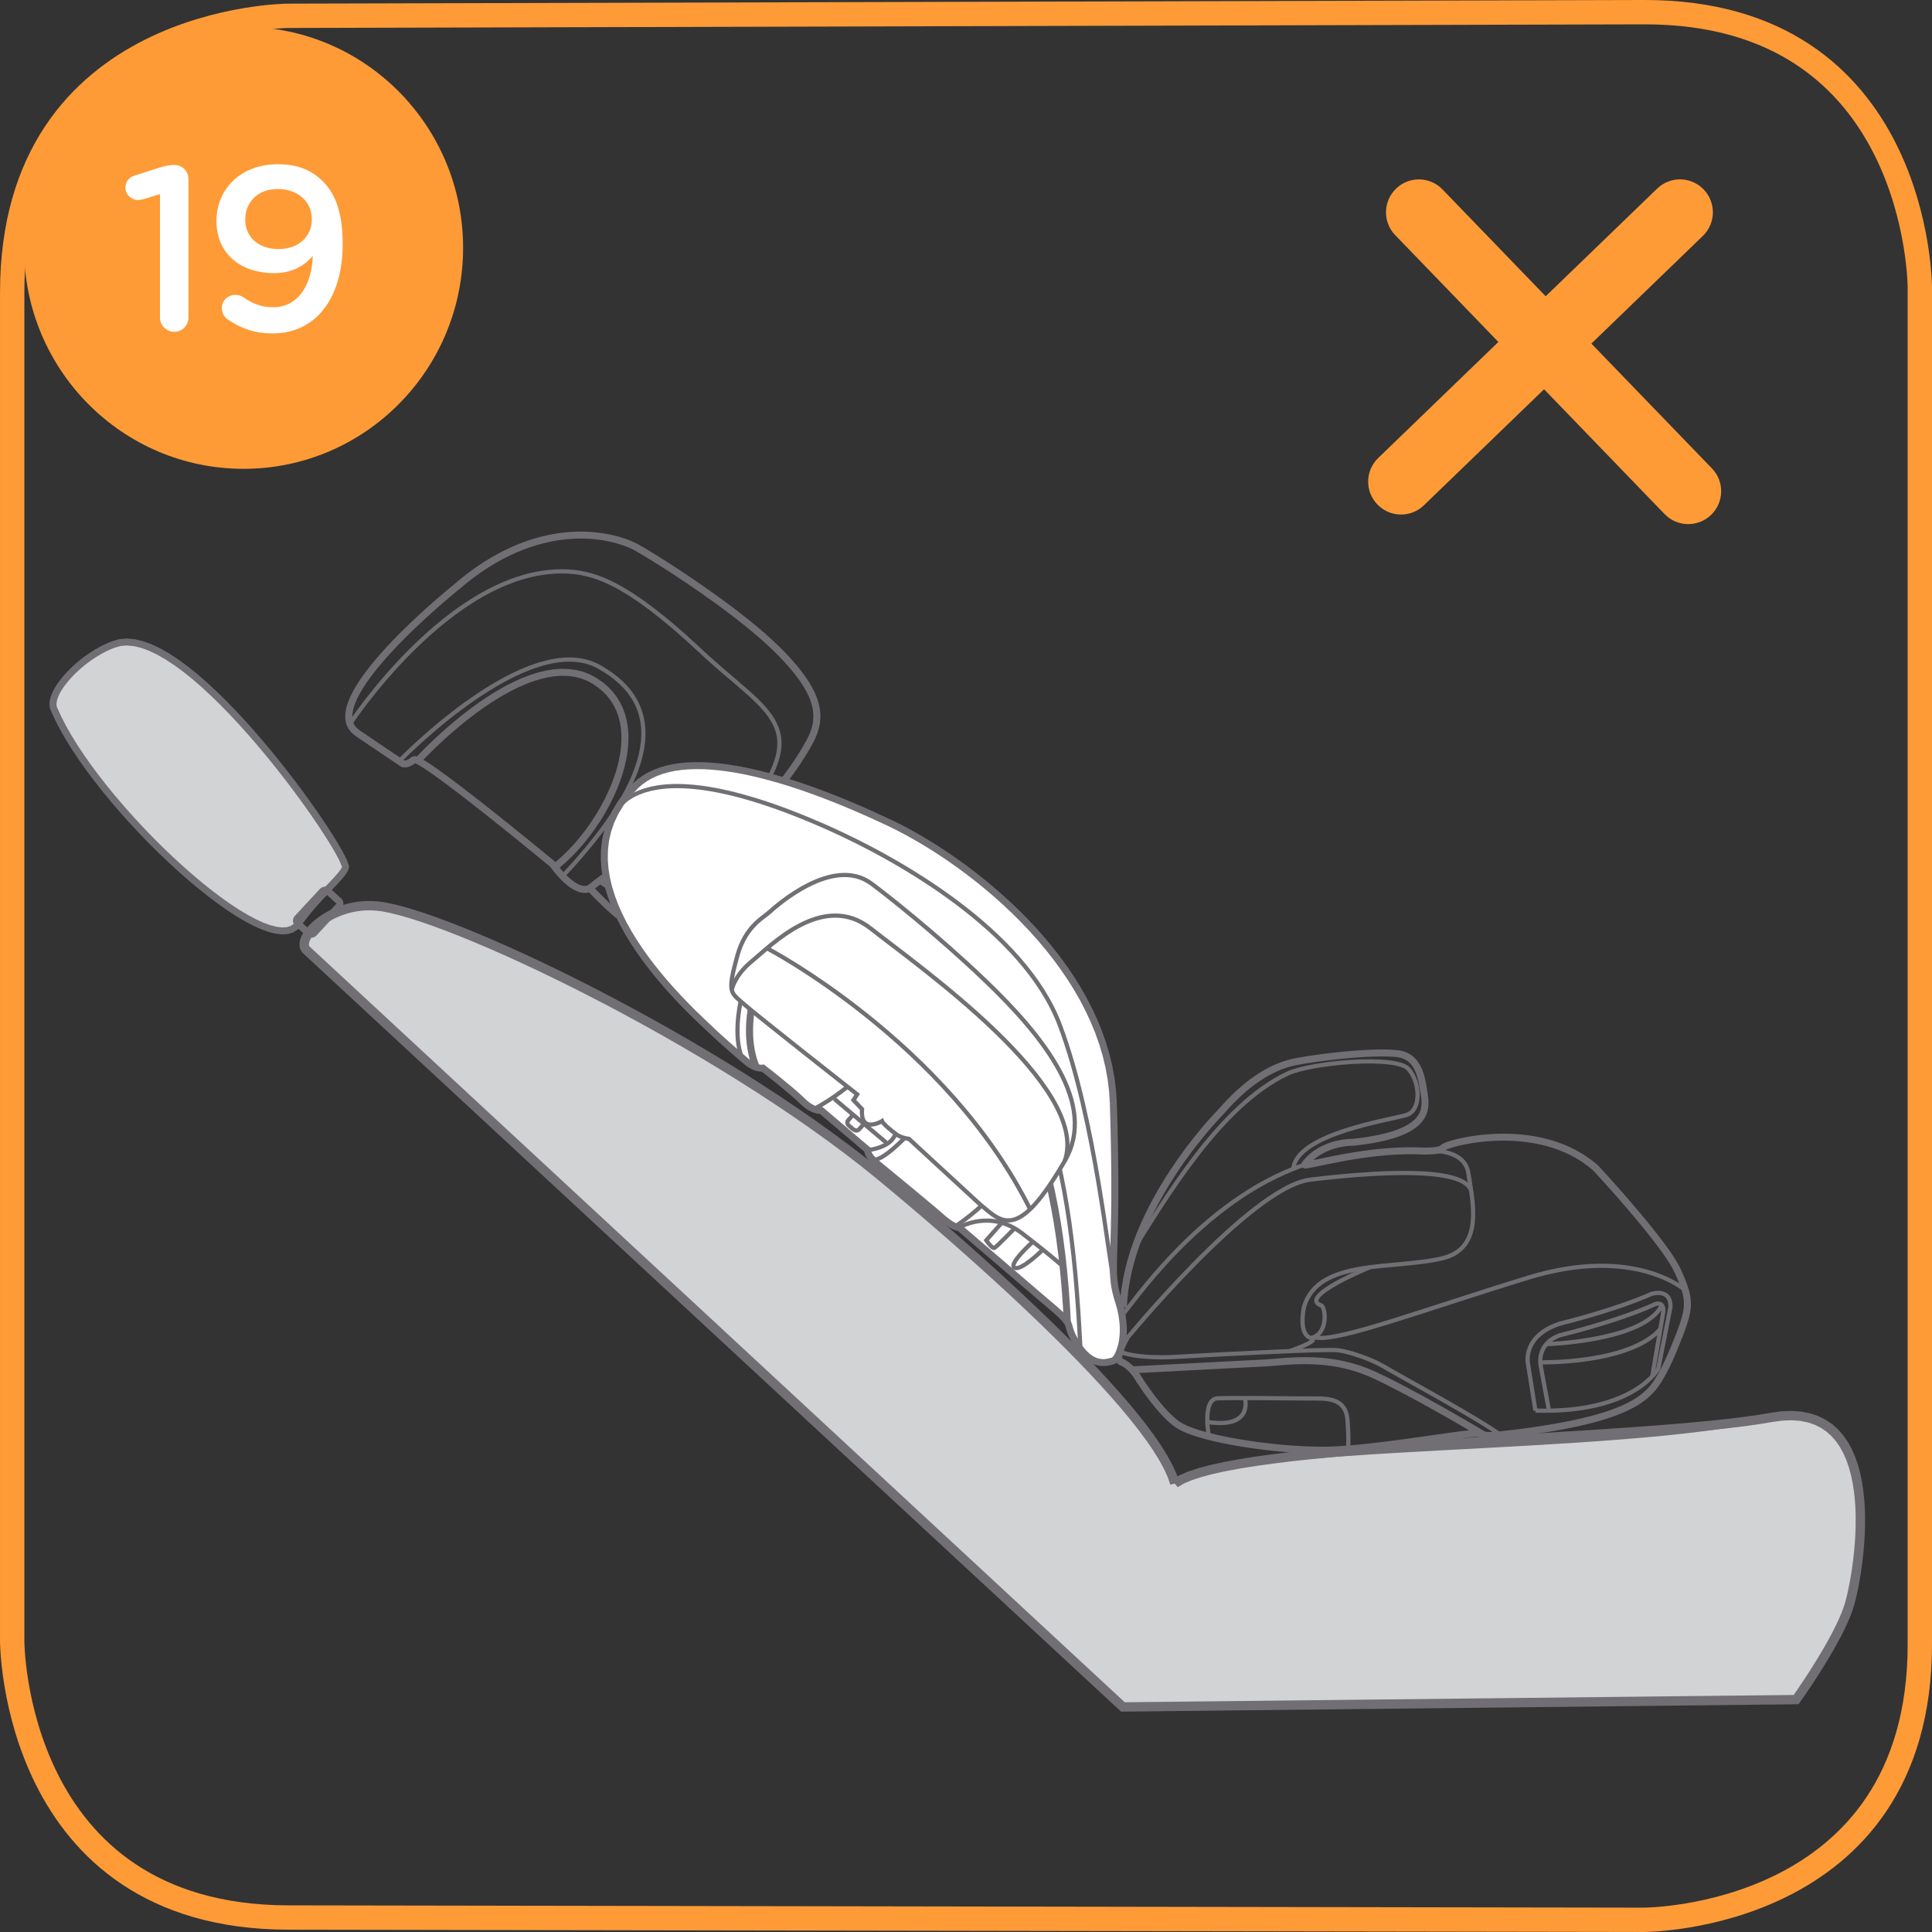 <?xml version="1.0" encoding="UTF-8"?>
<!DOCTYPE svg PUBLIC "-//W3C//DTD SVG 1.1//EN" "http://www.w3.org/Graphics/SVG/1.1/DTD/svg11.dtd">
<!-- Creator: CorelDRAW 2017 -->
<svg xmlns="http://www.w3.org/2000/svg" xml:space="preserve" width="35mm" height="35mm" version="1.1" style="shape-rendering:geometricPrecision; text-rendering:geometricPrecision; image-rendering:optimizeQuality; fill-rule:evenodd; clip-rule:evenodd"
viewBox="0 0 1003.29 1003.29"
 xmlns:xlink="http://www.w3.org/1999/xlink">
 <rect x="0" y="0" width="1003.29" height="1003.29" fill="#333333" stroke="none"/>
 <defs>
  <style type="text/css">
   <![CDATA[
    .str1 {stroke:#FE9B37;stroke-width:12.64;stroke-miterlimit:4}
    .str0 {stroke:#716F73;stroke-width:2.18;stroke-miterlimit:22.926}
    .fil1 {fill:none;fill-rule:nonzero}
    .fil0 {fill:#D1D3D4}
    .fil2 {fill:#716F73;fill-rule:nonzero}
    .fil3 {fill:white;fill-rule:nonzero}
    .fil4 {fill:#FE9B37;fill-rule:nonzero}
   ]]>
  </style>
 </defs>
 <g id="Слой_x0020_1">
  <path class="fil0" d="M610.11 770.35c29.35,-21.72 229.48,-15.18 309.8,-34.29 60.63,-14.43 45.85,79.62 40.35,97.71 -5.5,18.1 -27.52,48.84 -27.52,48.84l-349.59 3.82 -423.95 -393.03c-6.14,-5.7 11.82,-25 36.25,-22.92 34.95,2.98 175.4,69.32 261.23,139.63 19.74,16.19 141.7,117.92 153.43,160.24z"/>
  <g>
   <path class="fil1 str0" d="M610.11 770.35c29.35,-21.72 229.48,-15.18 309.8,-34.29 60.63,-14.43 45.85,79.62 40.35,97.71 -5.5,18.1 -27.52,48.84 -27.52,48.84l-349.59 3.82 -423.95 -393.03c-6.14,-5.7 11.82,-25 36.25,-22.92 34.95,2.98 175.4,69.32 261.23,139.63 19.74,16.19 141.7,117.92 153.43,160.24"/>
  </g>
  <g>
   <path class="fil2" d="M919.47 733.67l0.88 4.77 0 0 -7.03 1.16 -7.78 1.09 -8.47 1.02 -9.11 0.97 -9.69 0.91 -10.22 0.87 -10.68 0.84 -11.09 0.8 -11.44 0.78 -11.73 0.77 -11.96 0.75 -12.13 0.75 -12.25 0.75 -12.3 0.76 -12.3 0.77 -12.24 0.79 -12.11 0.82 -11.94 0.85 -11.69 0.89 -11.4 0.93 -11.04 0.98 -10.62 1.04 -10.14 1.1 -9.61 1.18 -9.01 1.25 -8.35 1.33 -7.63 1.42 -6.83 1.5 -5.98 1.6 -5.05 1.68 -4.03 1.75 -2.92 1.76 -2.94 -3.89 3.63 -2.19 4.51 -1.96 5.39 -1.79 6.23 -1.67 7.02 -1.55 7.77 -1.44 8.46 -1.35 9.09 -1.26 9.68 -1.18 10.2 -1.11 10.67 -1.05 11.08 -0.99 11.43 -0.93 11.72 -0.89 11.96 -0.85 12.13 -0.82 12.25 -0.79 12.31 -0.77 12.3 -0.76 12.25 -0.75 12.13 -0.75 11.95 -0.75 11.72 -0.77 11.42 -0.78 11.06 -0.8 10.65 -0.83 10.18 -0.87 9.64 -0.91 9.05 -0.96 8.39 -1.01 7.68 -1.07 6.9 -1.14 0 0zm43.14 100.79l-4.69 -1.4 0 0 0.52 -1.83 0.57 -2.24 0.6 -2.61 0.61 -2.94 0.61 -3.24 0.59 -3.51 0.55 -3.74 0.5 -3.94 0.43 -4.1 0.35 -4.24 0.25 -4.34 0.14 -4.41 0.01 -4.44 -0.14 -4.44 -0.3 -4.41 -0.47 -4.35 -0.67 -4.25 -0.87 -4.12 -1.08 -3.95 -1.31 -3.75 -1.54 -3.52 -1.79 -3.26 -2.04 -2.97 -2.31 -2.66 -2.59 -2.32 -2.89 -1.98 -3.22 -1.61 -3.57 -1.22 -3.97 -0.79 -4.39 -0.33 -4.84 0.17 -5.31 0.71 -0.88 -4.77 5.75 -0.78 5.35 -0.19 4.96 0.38 4.58 0.91 4.2 1.43 3.82 1.91 3.43 2.35 3.05 2.74 2.69 3.09 2.34 3.4 2.01 3.66 1.71 3.89 1.42 4.08 1.16 4.25 0.92 4.38 0.7 4.49 0.5 4.55 0.32 4.6 0.15 4.61 -0.01 4.59 -0.14 4.54 -0.26 4.46 -0.36 4.35 -0.44 4.21 -0.51 4.04 -0.57 3.83 -0.6 3.6 -0.62 3.33 -0.64 3.03 -0.62 2.71 -0.6 2.36 -0.56 1.98 0 0zm-29.84 50.57l-0.05 -4.85 -1.97 1.02 0.06 -0.09 0.18 -0.25 0.3 -0.42 0.4 -0.57 0.5 -0.73 0.6 -0.86 0.69 -1 0.76 -1.12 0.83 -1.24 0.9 -1.35 0.96 -1.44 1.01 -1.53 1.05 -1.62 1.09 -1.7 1.12 -1.77 1.14 -1.83 1.16 -1.87 1.17 -1.92 1.17 -1.96 1.16 -1.98 1.15 -2 1.13 -2.01 1.1 -2.02 1.07 -2.01 1.03 -2 0.98 -1.98 0.92 -1.94 0.86 -1.91 0.79 -1.85 0.71 -1.8 0.63 -1.73 0.54 -1.65 4.69 1.4 -0.59 1.81 -0.68 1.87 -0.76 1.92 -0.83 1.96 -0.9 1.99 -0.96 2.02 -1.01 2.04 -1.06 2.06 -1.1 2.06 -1.13 2.07 -1.16 2.06 -1.17 2.04 -1.19 2.02 -1.19 1.99 -1.19 1.95 -1.17 1.9 -1.16 1.85 -1.14 1.79 -1.11 1.72 -1.07 1.64 -1.02 1.56 -0.97 1.46 -0.91 1.36 -0.85 1.25 -0.77 1.14 -0.7 1.01 -0.6 0.87 -0.51 0.74 -0.42 0.59 -0.3 0.43 -0.19 0.27 -0.07 0.09 -1.97 1.02zm1.97 -1.02l-0.72 1.01 -1.25 0.01 1.97 -1.02zm-351.62 -0.01l349.59 -3.82 0.05 4.85 -349.59 3.82 -1.7 -0.66 1.65 -4.19zm0.05 4.85l-0.98 0.01 -0.72 -0.67 1.7 0.66zm-422.3 -397.22l423.95 393.03 -3.35 3.54 -423.95 -393.03 0 0 3.35 -3.54zm34.79 -23.57l-0.42 4.83 0 0 -2.14 -0.13 -2.1 -0.01 -2.06 0.09 -2.02 0.19 -1.97 0.29 -1.91 0.37 -1.86 0.46 -1.81 0.53 -1.75 0.6 -1.68 0.67 -1.62 0.73 -1.55 0.77 -1.47 0.82 -1.4 0.86 -1.31 0.89 -1.23 0.91 -1.14 0.93 -1.05 0.94 -0.95 0.94 -0.85 0.93 -0.74 0.92 -0.64 0.89 -0.53 0.85 -0.42 0.8 -0.31 0.75 -0.2 0.67 -0.1 0.57 -0.01 0.47 0.04 0.36 0.09 0.26 0.12 0.21 0.18 0.21 -3.35 3.54 -0.83 -0.94 -0.62 -1.07 -0.38 -1.16 -0.16 -1.19 0.04 -1.19 0.2 -1.18 0.35 -1.17 0.48 -1.16 0.6 -1.16 0.71 -1.15 0.81 -1.14 0.93 -1.14 1.03 -1.13 1.12 -1.11 1.22 -1.09 1.31 -1.07 1.4 -1.04 1.49 -1.01 1.57 -0.97 1.66 -0.93 1.74 -0.87 1.81 -0.81 1.89 -0.75 1.95 -0.68 2.02 -0.6 2.09 -0.51 2.15 -0.42 2.2 -0.32 2.26 -0.22 2.31 -0.1 2.36 0.02 2.4 0.14 0 0zm262.58 140.18l-3.12 3.73 0 0 -8.16 -6.55 -8.46 -6.52 -8.72 -6.47 -8.96 -6.42 -9.16 -6.36 -9.33 -6.28 -9.48 -6.19 -9.6 -6.09 -9.68 -5.99 -9.74 -5.87 -9.77 -5.73 -9.76 -5.59 -9.73 -5.44 -9.67 -5.27 -9.58 -5.1 -9.46 -4.91 -9.31 -4.72 -9.14 -4.51 -8.93 -4.29 -8.69 -4.06 -8.42 -3.82 -8.12 -3.57 -7.8 -3.3 -7.44 -3.03 -7.05 -2.74 -6.63 -2.45 -6.18 -2.14 -5.7 -1.82 -5.18 -1.49 -4.63 -1.15 -4.03 -0.8 -3.39 -0.44 0.42 -4.83 3.78 0.49 4.31 0.85 4.83 1.2 5.34 1.53 5.82 1.86 6.28 2.17 6.72 2.48 7.12 2.77 7.5 3.06 7.85 3.33 8.18 3.59 8.47 3.84 8.74 4.08 8.97 4.31 9.18 4.53 9.36 4.74 9.51 4.94 9.62 5.12 9.72 5.3 9.78 5.46 9.81 5.62 9.81 5.76 9.79 5.9 9.73 6.01 9.65 6.13 9.53 6.23 9.39 6.32 9.22 6.4 9.02 6.47 8.79 6.52 8.53 6.57 8.24 6.61 0 0zm154.23 161.47l-4.72 1.28 -1.33 -3.89 -1.94 -4.27 -2.52 -4.62 -3.06 -4.92 -3.55 -5.18 -4.01 -5.41 -4.43 -5.61 -4.81 -5.79 -5.15 -5.93 -5.45 -6.05 -5.71 -6.13 -5.93 -6.19 -6.11 -6.22 -6.25 -6.23 -6.36 -6.21 -6.42 -6.16 -6.44 -6.09 -6.43 -5.98 -6.38 -5.85 -6.29 -5.7 -6.15 -5.51 -5.99 -5.31 -5.78 -5.07 -5.53 -4.81 -5.24 -4.52 -4.92 -4.21 -4.55 -3.86 -4.14 -3.5 -3.7 -3.1 -3.22 -2.68 -2.7 -2.24 -2.14 -1.76 3.12 -3.73 2.15 1.77 2.71 2.25 3.23 2.69 3.71 3.11 4.16 3.51 4.56 3.88 4.93 4.22 5.25 4.54 5.54 4.82 5.79 5.09 6 5.32 6.17 5.54 6.31 5.72 6.4 5.88 6.46 6.01 6.47 6.11 6.45 6.19 6.39 6.24 6.29 6.26 6.15 6.26 5.97 6.24 5.76 6.19 5.51 6.1 5.21 6.01 4.88 5.87 4.52 5.72 4.11 5.55 3.66 5.34 3.19 5.13 2.67 4.89 2.1 4.65 1.5 4.39z"/>
  </g>
  <path class="fil0" d="M155.14 479.33c-14.48,23.78 -106.27,-61.48 -127.11,-111.13 -3.67,-8.28 13.59,-27 30.61,-33.45 35.19,-15.15 115.56,98.42 120.51,114.48 2.39,3.28 -12.87,14.4 -24.01,30.1z"/>
  <g>
   <path class="fil1 str0" d="M155.14 479.33c-14.48,23.78 -106.27,-61.48 -127.11,-111.13 -3.67,-8.28 13.59,-27 30.61,-33.45 35.19,-15.15 115.56,98.42 120.51,114.48 2.39,3.28 -12.87,14.4 -24.01,30.1"/>
  </g>
  <g>
   <path class="fil2" d="M26.36 368.93l3.34 -1.45 0.01 0.03 2.12 4.67 2.51 4.86 2.87 5.03 3.21 5.17 3.52 5.28 3.8 5.36 4.05 5.41 4.28 5.44 4.48 5.44 4.65 5.41 4.8 5.36 4.91 5.28 5.01 5.17 5.07 5.03 5.1 4.87 5.11 4.68 5.09 4.46 5.04 4.23 4.96 3.95 4.85 3.65 4.72 3.33 4.56 2.98 4.36 2.6 4.14 2.2 3.88 1.77 3.58 1.31 3.23 0.83 2.84 0.34 2.4 -0.13 1.95 -0.58 1.55 -1 1.24 -1.51 3.12 1.86 -1.92 2.32 -2.46 1.61 -2.86 0.86 -3.15 0.18 -3.4 -0.41 -3.64 -0.93 -3.88 -1.42 -4.1 -1.87 -4.31 -2.29 -4.51 -2.69 -4.67 -3.06 -4.82 -3.4 -4.94 -3.72 -5.04 -4.01 -5.11 -4.28 -5.15 -4.51 -5.16 -4.73 -5.15 -4.92 -5.12 -5.08 -5.05 -5.22 -4.96 -5.33 -4.84 -5.41 -4.7 -5.47 -4.53 -5.5 -4.33 -5.51 -4.11 -5.48 -3.86 -5.44 -3.58 -5.37 -3.28 -5.27 -2.94 -5.15 -2.58 -5.01 -2.2 -4.84 0.01 0.03zm3.34 -1.45l0.01 0.03 0.01 0.01 -0.02 -0.05zm28.22 -34.38l1.46 3.31 -0.08 0.03 -1.53 0.61 -1.53 0.68 -1.53 0.74 -1.53 0.81 -1.52 0.86 -1.5 0.91 -1.48 0.96 -1.46 1 -1.43 1.04 -1.4 1.07 -1.36 1.1 -1.32 1.13 -1.27 1.15 -1.23 1.16 -1.17 1.18 -1.12 1.18 -1.06 1.19 -0.99 1.18 -0.92 1.18 -0.85 1.16 -0.77 1.14 -0.69 1.12 -0.61 1.09 -0.51 1.05 -0.42 1.02 -0.33 0.97 -0.24 0.91 -0.14 0.85 -0.05 0.77 0.04 0.69 0.11 0.62 0.19 0.54 -3.34 1.45 -0.38 -1.07 -0.21 -1.11 -0.06 -1.14 0.07 -1.16 0.2 -1.17 0.3 -1.19 0.42 -1.21 0.51 -1.22 0.6 -1.23 0.69 -1.25 0.77 -1.26 0.85 -1.26 0.92 -1.27 0.99 -1.27 1.06 -1.27 1.13 -1.27 1.19 -1.26 1.24 -1.24 1.3 -1.23 1.35 -1.21 1.39 -1.18 1.43 -1.16 1.47 -1.13 1.51 -1.1 1.54 -1.05 1.57 -1.01 1.59 -0.97 1.61 -0.91 1.63 -0.86 1.64 -0.8 1.65 -0.73 1.66 -0.67 -0.08 0.03zm1.46 3.31l-0.08 0.03 0.03 -0.01 0.04 -0.02zm121.26 111.77l-2.96 2.11 -0.26 -0.53 -0.61 -1.6 -1.05 -2.22 -1.47 -2.74 -1.85 -3.2 -2.21 -3.62 -2.54 -3.99 -2.86 -4.32 -3.14 -4.6 -3.41 -4.84 -3.65 -5.04 -3.87 -5.2 -4.07 -5.31 -4.25 -5.39 -4.4 -5.42 -4.53 -5.41 -4.64 -5.36 -4.72 -5.27 -4.79 -5.13 -4.83 -4.96 -4.85 -4.74 -4.84 -4.47 -4.81 -4.17 -4.76 -3.83 -4.68 -3.44 -4.58 -3.01 -4.44 -2.55 -4.28 -2.03 -4.08 -1.49 -3.85 -0.91 -3.6 -0.31 -3.32 0.3 -3.05 0.93 -1.46 -3.31 3.8 -1.17 4.02 -0.37 4.19 0.36 4.32 1.02 4.45 1.61 4.56 2.17 4.66 2.67 4.75 3.13 4.82 3.54 4.88 3.92 4.91 4.25 4.92 4.55 4.92 4.8 4.89 5.02 4.84 5.18 4.77 5.32 4.68 5.41 4.57 5.46 4.43 5.46 4.28 5.43 4.1 5.35 3.9 5.24 3.68 5.08 3.44 4.88 3.17 4.64 2.88 4.37 2.58 4.04 2.25 3.69 1.9 3.29 1.53 2.86 1.15 2.41 0.75 1.97 -0.26 -0.53zm-2.96 2.11l-0.17 -0.24 -0.09 -0.29 0.26 0.53zm-21.04 30.08l-2.98 -2.08 1.07 -1.48 1.1 -1.46 1.11 -1.43 1.12 -1.39 1.13 -1.36 1.13 -1.33 1.13 -1.3 1.13 -1.27 1.12 -1.23 1.1 -1.2 1.08 -1.17 1.07 -1.13 1.04 -1.1 1.01 -1.06 0.97 -1.02 0.94 -0.99 0.89 -0.94 0.85 -0.9 0.8 -0.86 0.74 -0.82 0.68 -0.78 0.62 -0.73 0.55 -0.68 0.47 -0.62 0.39 -0.56 0.3 -0.49 0.21 -0.42 0.13 -0.31 0.05 -0.19 0.01 -0.04 0.02 0.1 0.07 0.13 2.96 -2.11 0.42 0.79 0.17 0.85 -0.04 0.81 -0.18 0.74 -0.28 0.7 -0.36 0.69 -0.42 0.69 -0.49 0.71 -0.55 0.73 -0.61 0.76 -0.67 0.79 -0.72 0.82 -0.77 0.85 -0.82 0.89 -0.86 0.92 -0.91 0.95 -0.94 0.99 -0.97 1.02 -1.01 1.05 -1.03 1.08 -1.05 1.12 -1.07 1.15 -1.08 1.18 -1.1 1.21 -1.1 1.24 -1.1 1.27 -1.11 1.3 -1.1 1.33 -1.09 1.35 -1.07 1.38 -1.05 1.4 -1.04 1.43z"/>
  </g>
  <g>
   <path class="fil2" d="M168.79 464.08l-12.95 13.96 -2.69 -2.44 12.95 -13.96 0.01 -0.01 2.68 2.45zm-2.69 -2.44l0.01 -0.01 -0.05 0.06 0.04 -0.05zm5.39 -0.22l-2.45 2.67 -0.01 -0.01 -0.01 -0 -0.01 -0.01 0 0 -0.01 -0.01 -0.02 -0.01 0.01 0 0.01 0.01 -0.03 -0.01 -0.01 -0 0.01 0 -0.02 -0 -0.01 -0 0.02 0 -0.02 -0 -0.04 0 -0.01 0 0.01 0 -0.01 0 -0.01 0 -0.02 0 -0.01 0 0.03 -0.01 -0.04 0.02 -0.01 0 0.02 -0.01 -0.01 0.01 -0.01 0.01 -0.03 0.02 0.01 -0.01 0.01 -0.01 -0.02 0.02 -0.01 0.01 -2.67 -2.46 0.14 -0.14 0.13 -0.12 0.16 -0.14 0.17 -0.12 0.13 -0.09 0.15 -0.09 0.16 -0.09 0.19 -0.09 0.17 -0.07 0.14 -0.05 0.21 -0.07 0.18 -0.04 0.17 -0.04 0.17 -0.03 0.18 -0.02 0.21 -0.01 0.18 0 0.15 0.01 0.18 0.01 0.21 0.03 0.17 0.03 0.17 0.04 0.2 0.05 0.17 0.06 0.15 0.05 0.19 0.08 0.18 0.09 0.15 0.08 0.15 0.1 0.17 0.11 0.15 0.12 0.15 0.13 -0.01 -0.01zm-2.45 2.67l-0.01 -0.01 0.08 0.07 -0.07 -0.07zm5.6 5.04l-5.6 -5.04 2.45 -2.67 5.6 5.04 0.01 0.01 -2.46 2.67zm2.45 -2.67l0.01 0.01 0.19 0.17 -0.2 -0.18zm0.25 5.34l-2.69 -2.44 0 0 0 -0.01 0.01 -0.02 0 -0 0 -0.01 -0 0.01 0.01 -0.01 0.01 -0.01 -0.01 0.01 0 -0.01 0.01 -0.01 0 -0.01 0 -0.01 -0 0.01 0 -0.01 0 -0.01 0 -0.02 0 -0.01 -0 -0.02 0 -0.01 0 0.02 -0.01 -0.01 -0.01 -0.02 0 -0 -0 -0.01 0 0.01 0 0 -0.03 -0.05 -0 -0 0.01 0.01 -0.01 -0.01 -0.01 -0.01 -0.01 -0.01 2.47 -2.66 0.13 0.13 0.13 0.14 0.13 0.15 0.13 0.17 0.11 0.16 0.07 0.12 0.1 0.17 0.09 0.18 0.07 0.16 0.07 0.18 0.05 0.16 0.05 0.17 0.04 0.2 0.03 0.18 0.02 0.17 0.01 0.17 0.01 0.18 -0.01 0.18 -0.01 0.17 -0.03 0.2 -0.03 0.18 -0.04 0.17 -0.05 0.17 -0.05 0.17 -0.07 0.19 -0.07 0.16 -0.08 0.16 -0.1 0.18 -0.11 0.16 -0.11 0.16 -0.11 0.14 -0.13 0.15 0 0zm-15.64 11.51l12.95 -13.96 2.69 2.44 -12.95 13.96 -2.69 -2.44 0 -0zm-0 0l-0.03 0.03 0.03 -0.03 -0 0zm-2.69 2.68l2.46 -2.67 -0.01 -0.01 0 0 0.02 0.01 0 0.01 0.01 0 0.01 0.01 -0.01 -0 0.01 0 0.01 0.01 0.02 0 0.01 0 -0.02 -0 0.01 0 0.01 0 0.02 0 0.01 0 0.01 0 0.02 -0 0.01 0 0.01 0 -0.01 0 0.02 -0 0.03 -0.01 -0.02 0.01 0.02 -0.01 0.02 -0.01 -0.02 0.01 0.01 -0 0.02 -0.02 0 0 -0.01 0.01 0.02 -0.02 0.01 -0.01 2.69 2.44 -0.13 0.14 -0.13 0.12 -0.16 0.14 -0.15 0.11 -0.14 0.1 -0.16 0.1 -0.19 0.1 -0.15 0.07 -0.16 0.07 -0.19 0.07 -0.16 0.05 -0.17 0.05 -0.2 0.04 -0.18 0.03 -0.18 0.02 -0.18 0.01 -0.18 0.01 -0.18 -0.01 -0.18 -0.01 -0.18 -0.02 -0.17 -0.03 -0.21 -0.04 -0.17 -0.05 -0.17 -0.05 -0.17 -0.06 -0.17 -0.07 -0.19 -0.09 -0.16 -0.09 -0.17 -0.1 -0.16 -0.11 -0.14 -0.11 -0.15 -0.13 -0.01 -0.01zm0.01 0.01l-0.01 -0.01 0.35 0.32 -0.34 -0.31zm-3.16 -7.75l5.61 5.07 -2.46 2.67 -5.61 -5.07 2.45 -2.68 0.01 0.01zm-0.01 -0.01l0.01 0.01 -0.28 -0.26 0.28 0.24zm-2.68 -2.65l2.68 2.45 -0 0 -0.01 0.02 -0.01 0 0.01 -0.01 -0.02 0.03 -0.01 0.01 0.01 -0.02 -0.01 0.02 0 -0.01 0 0 -0.01 0.04 0 -0.01 0 -0.02 0 0.01 -0 0.04 0 -0.01 0 0.01 0 0.01 -0 -0.01 0.01 0.04 0 0 0 -0.01 0 0.01 0 0.01 -0.01 -0.02 0.01 0.01 0.01 0.02 0.01 0.01 -0 0 -0.01 -0.01 0.01 0.01 0.01 0.01 -2.44 2.69 -0.14 -0.13 -0.13 -0.14 -0.14 -0.16 -0.12 -0.16 -0.1 -0.14 -0.09 -0.15 -0.09 -0.15 -0.09 -0.19 -0.07 -0.17 -0.07 -0.17 -0.06 -0.19 -0.05 -0.17 -0.03 -0.15 -0.04 -0.19 -0.02 -0.18 -0.01 -0.17 0 -0.2 0 -0.15 0.01 -0.17 0.03 -0.21 0.03 -0.19 0.04 -0.15 0.05 -0.18 0.06 -0.19 0.06 -0.16 0.09 -0.2 0.08 -0.16 0.08 -0.14 0.11 -0.18 0.11 -0.16 0.11 -0.14 0.13 -0.15z"/>
  </g>
  <g>
   <path class="fil2" d="M186.72 379.26l-2.05 2.99 0 0 -2.22 -1.86 -1.65 -2.2 -1.04 -2.46 -0.46 -2.64 0.06 -2.76 0.51 -2.86 0.91 -2.94 1.27 -3.02 1.59 -3.1 1.87 -3.16 2.12 -3.2 2.34 -3.24 2.53 -3.26 2.69 -3.26 2.82 -3.25 2.92 -3.22 2.99 -3.16 3.02 -3.1 3.03 -3.01 3 -2.91 2.94 -2.78 2.85 -2.64 2.73 -2.48 2.58 -2.3 2.39 -2.1 2.18 -1.88 1.93 -1.65 1.65 -1.39 1.34 -1.12 1 -0.82 0.62 -0.5 0.22 -0.18 2.3 2.81 -0.2 0.16 -0.61 0.5 -0.98 0.81 -1.32 1.1 -1.63 1.38 -1.91 1.63 -2.15 1.86 -2.37 2.08 -2.55 2.27 -2.7 2.46 -2.83 2.61 -2.91 2.75 -2.97 2.87 -2.99 2.98 -2.99 3.06 -2.94 3.12 -2.87 3.16 -2.77 3.18 -2.63 3.19 -2.47 3.17 -2.26 3.13 -2.03 3.07 -1.77 2.98 -1.47 2.87 -1.15 2.74 -0.8 2.57 -0.43 2.37 -0.05 2.14 0.33 1.89 0.7 1.68 1.12 1.5 1.63 1.36 0 0zm21.48 18.84l-23.53 -15.86 2.05 -2.99 23.53 15.86 -1.61 3.2 -0.44 -0.21zm0.44 0.21l-0.24 -0.08 -0.2 -0.13 0.44 0.21zm4.91 -5.08l2.56 2.58 0 -0 -0.33 0.31 -0.33 0.29 -0.33 0.27 -0.34 0.25 -0.33 0.22 -0.32 0.2 -0.32 0.18 -0.32 0.17 -0.33 0.15 -0.31 0.13 -0.29 0.11 -0.3 0.1 -0.29 0.08 -0.28 0.07 -0.28 0.05 -0.26 0.05 -0.26 0.03 -0.24 0.02 -0.23 0.01 -0.22 0.01 -0.22 -0 -0.18 -0.01 -0.2 -0.01 -0.18 -0.02 -0.13 -0.02 -0.13 -0.02 -0.13 -0.03 -0.1 -0.02 -0.11 -0.02 -0.11 -0.03 -0.02 -0.01 -0.07 -0.02 1.18 -3.42 -0.05 -0.02 0.02 0.01 -0.03 -0.01 -0.01 0 0.03 0.01 0.02 0 0.05 0.01 0.07 0.01 0.05 0.01 0.05 0 0.09 0 0.08 0 0.09 -0.01 0.11 -0 0.11 -0.01 0.11 -0.01 0.13 -0.02 0.13 -0.03 0.14 -0.04 0.15 -0.04 0.15 -0.05 0.18 -0.07 0.17 -0.07 0.17 -0.08 0.18 -0.1 0.2 -0.12 0.21 -0.13 0.21 -0.14 0.21 -0.16 0.22 -0.18 0.23 -0.2 0.24 -0.22 0 -0zm0 0l0 -0 1.02 -0.99 -1.02 0.99zm75.05 54.65l-3.02 2.02 0.34 0.37 -0.2 -0.16 -0.58 -0.48 -0.94 -0.77 -1.27 -1.04 -1.57 -1.29 -1.85 -1.52 -2.11 -1.73 -2.34 -1.91 -2.55 -2.08 -2.73 -2.22 -2.89 -2.34 -3.02 -2.43 -3.13 -2.51 -3.21 -2.57 -3.27 -2.6 -3.31 -2.62 -3.31 -2.61 -3.3 -2.58 -3.25 -2.52 -3.19 -2.45 -3.1 -2.35 -2.98 -2.24 -2.84 -2.1 -2.67 -1.94 -2.47 -1.75 -2.26 -1.54 -2.01 -1.32 -1.72 -1.06 -1.39 -0.77 -1 -0.46 -0.36 -0.12 0.98 -0.4 -2.56 -2.58 1.93 -0.61 1.32 0.34 1.36 0.62 1.58 0.88 1.83 1.13 2.08 1.36 2.31 1.58 2.51 1.78 2.7 1.95 2.86 2.12 3 2.25 3.11 2.36 3.2 2.46 3.27 2.53 3.31 2.58 3.32 2.61 3.31 2.62 3.28 2.61 3.22 2.57 3.13 2.52 3.03 2.44 2.9 2.34 2.74 2.22 2.55 2.08 2.34 1.91 2.12 1.73 1.85 1.52 1.58 1.29 1.27 1.04 0.94 0.77 0.58 0.48 0.2 0.17 0.34 0.37zm-0.34 -0.37l0.2 0.17 0.14 0.21 -0.34 -0.37zm19.41 12.58l-2.65 2.48 2.09 0.4 -1 0.38 -1.03 0.24 -1.03 0.11 -1.02 -0.02 -1 -0.13 -0.99 -0.23 -0.97 -0.31 -0.94 -0.39 -0.92 -0.45 -0.9 -0.51 -0.88 -0.55 -0.86 -0.6 -0.83 -0.63 -0.81 -0.66 -0.78 -0.69 -0.76 -0.7 -0.73 -0.7 -0.7 -0.71 -0.67 -0.71 -0.63 -0.69 -0.6 -0.68 -0.55 -0.65 -0.52 -0.62 -0.47 -0.58 -0.43 -0.54 -0.38 -0.49 -0.33 -0.44 -0.28 -0.38 -0.22 -0.3 -0.16 -0.23 -0.1 -0.14 -0.04 -0.06 3.02 -2.02 0.02 0.03 0.09 0.13 0.15 0.21 0.2 0.28 0.26 0.35 0.31 0.41 0.36 0.46 0.4 0.51 0.44 0.55 0.48 0.58 0.52 0.61 0.56 0.63 0.59 0.64 0.62 0.65 0.64 0.65 0.67 0.64 0.69 0.63 0.7 0.61 0.71 0.58 0.73 0.55 0.73 0.51 0.73 0.46 0.73 0.41 0.72 0.35 0.7 0.29 0.68 0.22 0.66 0.15 0.63 0.08 0.6 0.01 0.57 -0.05 0.55 -0.13 0.55 -0.21 2.09 0.4zm-2.09 -0.4l1.19 -0.54 0.9 0.94 -2.09 -0.4zm18.6 17.33l3.51 0.99 0 0 -0.62 1.05 -1.13 0.59 -0.97 0.03 -0.77 -0.2 -0.69 -0.3 -0.68 -0.37 -0.7 -0.45 -0.73 -0.51 -0.77 -0.58 -0.81 -0.64 -0.83 -0.69 -0.86 -0.73 -0.88 -0.77 -0.9 -0.8 -0.9 -0.82 -0.91 -0.84 -0.9 -0.85 -0.89 -0.85 -0.87 -0.85 -0.85 -0.83 -0.82 -0.8 -0.79 -0.78 -0.74 -0.74 -0.69 -0.7 -0.64 -0.64 -0.57 -0.58 -0.5 -0.51 -0.43 -0.44 -0.34 -0.36 -0.26 -0.27 -0.15 -0.16 -0.06 -0.06 2.65 -2.48 0.05 0.05 0.15 0.16 0.25 0.26 0.34 0.35 0.42 0.43 0.49 0.51 0.57 0.58 0.62 0.64 0.69 0.69 0.73 0.73 0.77 0.77 0.81 0.8 0.84 0.82 0.86 0.83 0.87 0.84 0.89 0.83 0.88 0.82 0.88 0.8 0.87 0.77 0.85 0.74 0.82 0.7 0.79 0.64 0.74 0.58 0.69 0.51 0.62 0.44 0.54 0.34 0.44 0.24 0.29 0.13 0.05 0.02 -0.32 0.02 -0.65 0.35 -0.34 0.55 0 0zm0 0l0 0 0 0 0 0zm25.66 23.35l3.6 0.6 -3.14 0.93 -0.07 -0.07 -0.21 -0.22 -0.33 -0.35 -0.45 -0.48 -0.56 -0.59 -0.66 -0.69 -0.75 -0.79 -0.83 -0.87 -0.91 -0.95 -0.97 -1.01 -1.03 -1.05 -1.08 -1.1 -1.12 -1.13 -1.14 -1.15 -1.16 -1.16 -1.17 -1.16 -1.18 -1.15 -1.17 -1.13 -1.16 -1.1 -1.12 -1.05 -1.09 -1 -1.04 -0.94 -0.99 -0.86 -0.92 -0.78 -0.85 -0.68 -0.76 -0.56 -0.64 -0.44 -0.49 -0.29 -0.28 -0.13 0.11 0.01 0.79 -0.23 0.6 -0.79 -3.51 -0.99 0.92 -1.25 1.37 -0.35 0.93 0.2 0.77 0.34 0.76 0.45 0.8 0.55 0.86 0.64 0.93 0.74 0.98 0.82 1.04 0.9 1.08 0.97 1.12 1.03 1.15 1.08 1.17 1.12 1.18 1.14 1.19 1.16 1.19 1.17 1.17 1.18 1.15 1.16 1.12 1.14 1.08 1.11 1.04 1.07 0.98 1.01 0.91 0.95 0.84 0.88 0.76 0.79 0.67 0.7 0.56 0.59 0.46 0.48 0.34 0.36 0.21 0.22 0.07 0.08 -3.14 0.93zm3.6 0.6l-0.61 3.63 -2.53 -2.7 3.14 -0.93zm15.17 -35.7l2.78 -2.34 -0.19 2.53 -1.24 1.14 -1.19 1.2 -1.14 1.26 -1.09 1.31 -1.04 1.35 -0.99 1.39 -0.94 1.42 -0.89 1.45 -0.85 1.46 -0.8 1.48 -0.75 1.48 -0.71 1.48 -0.66 1.47 -0.62 1.46 -0.58 1.44 -0.53 1.41 -0.5 1.38 -0.45 1.33 -0.42 1.29 -0.38 1.23 -0.34 1.17 -0.31 1.11 -0.27 1.03 -0.24 0.95 -0.21 0.86 -0.17 0.76 -0.14 0.66 -0.11 0.56 -0.09 0.44 -0.06 0.32 -0.03 0.19 -0.01 0.05 -3.6 -0.6 0.01 -0.08 0.04 -0.22 0.07 -0.35 0.09 -0.47 0.12 -0.58 0.15 -0.7 0.18 -0.8 0.22 -0.9 0.25 -0.99 0.28 -1.07 0.32 -1.15 0.36 -1.22 0.4 -1.28 0.43 -1.34 0.48 -1.39 0.52 -1.43 0.56 -1.47 0.6 -1.5 0.65 -1.53 0.7 -1.55 0.75 -1.56 0.79 -1.57 0.85 -1.56 0.9 -1.56 0.95 -1.54 1.01 -1.52 1.06 -1.5 1.12 -1.46 1.18 -1.42 1.25 -1.38 1.31 -1.32 1.38 -1.26 -0.19 2.53zm2.78 -2.34l1.16 1.36 -1.35 1.17 0.19 -2.53zm-13.75 -16.04l13.75 16.04 -2.78 2.34 -13.75 -16.04 -0.11 -2.19 2.89 -0.15zm-2.78 2.34l-0.9 -1.05 0.79 -1.14 0.11 2.19zm14.27 -20.27l2.16 2.91 0 -0 -0.24 0.19 -0.32 0.28 -0.37 0.36 -0.41 0.43 -0.45 0.49 -0.48 0.54 -0.51 0.59 -0.53 0.63 -0.54 0.67 -0.56 0.7 -0.57 0.72 -0.58 0.74 -0.58 0.75 -0.59 0.77 -0.58 0.77 -0.57 0.77 -0.56 0.76 -0.55 0.75 -0.53 0.73 -0.52 0.71 -0.49 0.68 -0.47 0.65 -0.44 0.61 -0.4 0.56 -0.37 0.52 -0.33 0.46 -0.28 0.41 -0.24 0.35 -0.2 0.28 -0.14 0.2 -0.09 0.12 -0.03 0.04 -3 -2.05 0.03 -0.04 0.09 -0.13 0.15 -0.21 0.19 -0.28 0.24 -0.35 0.3 -0.42 0.33 -0.47 0.37 -0.52 0.41 -0.58 0.44 -0.61 0.47 -0.65 0.5 -0.69 0.52 -0.71 0.54 -0.74 0.56 -0.76 0.57 -0.77 0.58 -0.78 0.59 -0.78 0.59 -0.78 0.6 -0.77 0.59 -0.76 0.59 -0.74 0.58 -0.72 0.57 -0.7 0.56 -0.66 0.54 -0.63 0.52 -0.59 0.5 -0.54 0.49 -0.5 0.46 -0.45 0.45 -0.4 0.45 -0.35 0 -0zm32.55 -19.87l2.72 2.41 -0.04 0.05 -2.05 2.08 -1.97 1.92 -1.88 1.77 -1.81 1.63 -1.73 1.5 -1.66 1.36 -1.59 1.24 -1.52 1.12 -1.45 1.01 -1.38 0.91 -1.32 0.81 -1.26 0.71 -1.2 0.63 -1.14 0.55 -1.08 0.47 -1.03 0.4 -0.97 0.34 -0.92 0.29 -0.87 0.24 -0.82 0.19 -0.76 0.16 -0.71 0.13 -0.66 0.11 -0.6 0.09 -0.54 0.08 -0.48 0.07 -0.42 0.07 -0.36 0.08 -0.3 0.08 -0.24 0.09 -0.19 0.09 -0.15 0.1 -2.16 -2.91 0.52 -0.33 0.53 -0.26 0.54 -0.2 0.54 -0.15 0.53 -0.12 0.54 -0.1 0.54 -0.09 0.56 -0.08 0.57 -0.09 0.6 -0.1 0.63 -0.11 0.67 -0.14 0.71 -0.17 0.75 -0.21 0.8 -0.25 0.85 -0.3 0.91 -0.35 0.96 -0.42 1.02 -0.49 1.09 -0.57 1.16 -0.65 1.22 -0.75 1.29 -0.84 1.36 -0.95 1.44 -1.06 1.51 -1.18 1.59 -1.3 1.67 -1.44 1.75 -1.58 1.83 -1.72 1.91 -1.87 2 -2.03 -0.04 0.05zm2.72 2.41l-0.04 0.05 0.02 -0.03 0.02 -0.02zm13.91 -26.19l3.2 1.74 0 0 -0.75 1.33 -0.76 1.31 -0.76 1.28 -0.76 1.25 -0.76 1.22 -0.76 1.19 -0.75 1.16 -0.75 1.13 -0.73 1.09 -0.73 1.06 -0.71 1.02 -0.7 0.99 -0.68 0.95 -0.67 0.91 -0.64 0.87 -0.62 0.83 -0.6 0.79 -0.58 0.74 -0.55 0.7 -0.52 0.66 -0.49 0.61 -0.46 0.56 -0.42 0.51 -0.39 0.46 -0.35 0.42 -0.31 0.36 -0.27 0.31 -0.23 0.26 -0.17 0.2 -0.13 0.15 -0.09 0.09 -0.03 0.03 -2.72 -2.41 0.03 -0.03 0.07 -0.08 0.12 -0.13 0.17 -0.2 0.21 -0.24 0.26 -0.3 0.3 -0.35 0.34 -0.4 0.38 -0.45 0.41 -0.5 0.45 -0.55 0.48 -0.59 0.5 -0.64 0.54 -0.69 0.56 -0.73 0.59 -0.77 0.61 -0.81 0.63 -0.85 0.65 -0.89 0.67 -0.93 0.69 -0.96 0.69 -1 0.71 -1.03 0.72 -1.06 0.73 -1.1 0.73 -1.13 0.74 -1.16 0.74 -1.19 0.74 -1.22 0.74 -1.25 0.73 -1.27 0.73 -1.3 0 0zm-15.12 -45.88l2.6 -2.53 0 0 2.18 2.23 2.03 2.17 1.89 2.1 1.76 2.05 1.62 1.99 1.49 1.93 1.37 1.89 1.25 1.83 1.13 1.79 1.01 1.74 0.9 1.7 0.8 1.66 0.69 1.63 0.59 1.59 0.48 1.55 0.4 1.52 0.3 1.49 0.21 1.46 0.12 1.43 0.03 1.4 -0.04 1.38 -0.12 1.35 -0.19 1.32 -0.26 1.3 -0.32 1.27 -0.38 1.25 -0.43 1.23 -0.48 1.21 -0.52 1.2 -0.56 1.18 -0.6 1.17 -0.62 1.16 -3.2 -1.74 0.59 -1.08 0.55 -1.09 0.52 -1.08 0.47 -1.09 0.43 -1.08 0.38 -1.09 0.33 -1.1 0.28 -1.11 0.22 -1.12 0.16 -1.13 0.1 -1.15 0.04 -1.17 -0.03 -1.2 -0.1 -1.23 -0.18 -1.26 -0.26 -1.29 -0.34 -1.34 -0.43 -1.38 -0.52 -1.42 -0.62 -1.47 -0.73 -1.52 -0.83 -1.57 -0.95 -1.62 -1.06 -1.68 -1.18 -1.73 -1.31 -1.79 -1.43 -1.85 -1.57 -1.92 -1.7 -1.98 -1.84 -2.05 -1.98 -2.12 -2.13 -2.18 0 0zm-72.8 -53.16l1.82 -3.14 0 0 1.37 0.79 1.51 0.88 1.64 0.98 1.77 1.07 1.88 1.16 1.99 1.24 2.1 1.32 2.18 1.39 2.27 1.46 2.35 1.53 2.41 1.59 2.48 1.65 2.53 1.7 2.57 1.75 2.61 1.79 2.63 1.84 2.65 1.87 2.67 1.9 2.67 1.93 2.66 1.95 2.65 1.98 2.63 2 2.6 2.01 2.57 2.02 2.52 2.02 2.46 2.02 2.4 2.02 2.34 2.02 2.25 2 2.17 1.99 2.08 1.97 1.98 1.95 -2.6 2.53 -1.92 -1.89 -2.02 -1.92 -2.13 -1.95 -2.22 -1.97 -2.3 -1.98 -2.37 -1.99 -2.43 -2 -2.49 -2 -2.54 -2 -2.57 -1.99 -2.61 -1.98 -2.63 -1.96 -2.65 -1.94 -2.65 -1.92 -2.65 -1.89 -2.64 -1.86 -2.62 -1.82 -2.59 -1.78 -2.55 -1.74 -2.51 -1.69 -2.46 -1.63 -2.4 -1.58 -2.33 -1.51 -2.26 -1.45 -2.17 -1.38 -2.08 -1.3 -1.98 -1.23 -1.87 -1.14 -1.75 -1.06 -1.62 -0.97 -1.48 -0.87 -1.34 -0.77 0 0zm-92.63 20.31l-2.41 -2.71 4.01 -3.38 3.99 -3.12 3.96 -2.87 3.93 -2.62 3.9 -2.39 3.86 -2.16 3.82 -1.94 3.77 -1.73 3.72 -1.53 3.66 -1.34 3.6 -1.15 3.54 -0.97 3.47 -0.81 3.4 -0.64 3.32 -0.5 3.24 -0.35 3.16 -0.21 3.07 -0.09 2.98 0.02 2.88 0.13 2.78 0.24 2.67 0.32 2.57 0.4 2.45 0.48 2.33 0.54 2.22 0.6 2.09 0.65 1.96 0.69 1.84 0.72 1.7 0.74 1.57 0.76 1.42 0.77 -1.82 3.14 -1.28 -0.69 -1.43 -0.7 -1.57 -0.69 -1.71 -0.67 -1.84 -0.64 -1.96 -0.61 -2.09 -0.56 -2.21 -0.52 -2.32 -0.46 -2.43 -0.38 -2.54 -0.31 -2.64 -0.22 -2.73 -0.13 -2.84 -0.02 -2.92 0.09 -3.01 0.21 -3.1 0.34 -3.17 0.47 -3.25 0.62 -3.33 0.77 -3.39 0.93 -3.46 1.11 -3.52 1.28 -3.58 1.47 -3.63 1.67 -3.69 1.87 -3.73 2.09 -3.78 2.31 -3.82 2.55 -3.85 2.79 -3.88 3.04 -3.92 3.3z"/>
  </g>
  <g>
   <path class="fil2" d="M309.98 352.18l-1.95 3.05 0 0 -3.12 -1.69 -3.22 -1.25 -3.33 -0.83 -3.42 -0.44 -3.52 -0.08 -3.59 0.27 -3.66 0.59 -3.71 0.89 -3.74 1.17 -3.76 1.42 -3.76 1.65 -3.74 1.85 -3.71 2.02 -3.66 2.17 -3.59 2.29 -3.51 2.38 -3.41 2.45 -3.3 2.49 -3.17 2.5 -3.03 2.49 -2.87 2.44 -2.7 2.37 -2.51 2.27 -2.31 2.15 -2.09 2 -1.86 1.81 -1.61 1.61 -1.35 1.37 -1.07 1.12 -0.79 0.83 -0.48 0.51 -0.15 0.17 -2.71 -2.41 0.18 -0.19 0.5 -0.54 0.8 -0.85 1.1 -1.14 1.38 -1.4 1.64 -1.64 1.89 -1.84 2.12 -2.03 2.35 -2.18 2.55 -2.3 2.74 -2.41 2.92 -2.48 3.08 -2.53 3.23 -2.55 3.36 -2.54 3.49 -2.5 3.59 -2.44 3.68 -2.35 3.77 -2.24 3.83 -2.09 3.88 -1.92 3.92 -1.72 3.95 -1.49 3.96 -1.24 3.96 -0.95 3.95 -0.64 3.93 -0.29 3.89 0.09 3.84 0.5 3.76 0.94 3.65 1.41 3.52 1.91 0 0zm-20.77 99.52l-2.25 -2.84 2.49 -2.03 2.49 -2.21 2.47 -2.38 2.44 -2.54 2.4 -2.69 2.34 -2.82 2.28 -2.94 2.2 -3.05 2.12 -3.15 2.02 -3.22 1.91 -3.3 1.79 -3.36 1.65 -3.4 1.51 -3.43 1.36 -3.45 1.19 -3.46 1.01 -3.45 0.82 -3.43 0.63 -3.4 0.42 -3.35 0.21 -3.3 -0.02 -3.22 -0.26 -3.14 -0.5 -3.04 -0.75 -2.94 -1.01 -2.82 -1.28 -2.7 -1.56 -2.57 -1.85 -2.43 -2.16 -2.29 -2.49 -2.13 -2.82 -1.97 1.95 -3.05 3.12 2.17 2.77 2.38 2.43 2.57 2.08 2.73 1.76 2.89 1.44 3.03 1.12 3.15 0.83 3.25 0.55 3.34 0.28 3.42 0.02 3.48 -0.22 3.53 -0.45 3.57 -0.67 3.59 -0.87 3.61 -1.06 3.61 -1.24 3.61 -1.41 3.59 -1.57 3.56 -1.71 3.52 -1.85 3.47 -1.97 3.41 -2.08 3.33 -2.18 3.24 -2.28 3.15 -2.36 3.04 -2.43 2.92 -2.49 2.78 -2.53 2.64 -2.57 2.48 -2.6 2.31 -2.62 2.13z"/>
  </g>
  <g>
   <path class="fil1 str0" d="M207.28 395.3c0,0 67.07,-69.44 103.77,-49.04 35.53,19.74 30.61,56.24 -18.91,108.77"/>
  </g>
  <g>
   <polygon class="fil2" points="307.1,462.9 304.81,460.09 309.1,456.73 313.23,453.61 317.2,450.72 321.01,448.06 324.65,445.61 328.15,443.37 331.49,441.32 334.67,439.47 337.71,437.79 340.6,436.29 343.34,434.95 345.94,433.76 348.4,432.71 350.72,431.81 352.9,431.02 354.95,430.36 356.86,429.81 358.64,429.35 360.29,428.99 361.82,428.71 363.22,428.51 364.49,428.37 365.64,428.29 366.67,428.26 367.58,428.27 368.37,428.31 369.06,428.37 369.62,428.45 370.07,428.52 370.4,428.6 370.63,428.65 370.78,428.7 369.62,432.13 369.67,432.14 369.58,432.12 369.38,432.07 369.07,432.02 368.66,431.96 368.13,431.91 367.48,431.88 366.71,431.87 365.83,431.9 364.82,431.97 363.68,432.09 362.42,432.28 361.02,432.53 359.49,432.87 357.83,433.29 356.03,433.81 354.09,434.44 352.02,435.18 349.79,436.05 347.43,437.06 344.92,438.2 342.26,439.51 339.45,440.97 336.48,442.6 333.37,444.42 330.1,446.42 326.67,448.62 323.08,451.03 319.33,453.65 315.42,456.5 311.34,459.58 "/>
  </g>
  <g>
   <path class="fil1 str0" d="M311.08 457.49c0,0 7.73,6.94 12.66,2.39 4.94,-4.55 27.04,-26.17 27.04,-26.17"/>
  </g>
  <g>
   <path class="fil1 str0" d="M324.14 477.46c0,0 3.35,-5.93 8.76,-10.78 5.41,-4.86 27.26,-25.95 29.23,-28.46 1.97,-2.51 0.33,-5.48 -0.65,-6.45"/>
  </g>
  <g>
   <path class="fil1 str0" d="M324.2 459.55c0,0 5.67,4.5 17.39,-7.16 11.73,-11.66 19.25,-15.98 15.26,-19.71"/>
  </g>
  <g>
   <path class="fil1 str0" d="M330.1 469.46c0,0 6.84,4.62 0.96,10.88"/>
  </g>
  <g>
   <line class="fil1 str0" x1="332.78" y1="464.92" x2="356.61" y2= "485.2" />
  </g>
  <g>
   <path class="fil1 str0" d="M342.02 458.6c0,0 11.74,16.28 16.51,20.71"/>
  </g>
  <g>
   <path class="fil1 str0" d="M344.72 455.52c0,0 13.78,19.56 16.17,21.95"/>
  </g>
  <g>
   <path class="fil1 str0" d="M181.26 376.64c0,0 52.25,-80.29 110.82,-79.93 15.4,0.09 33,5.05 71.56,41.18 35.89,33.63 60.41,38.44 20.85,87.76"/>
  </g>
  <path class="fil3" d="M368.98 534.7c-12.97,-12.31 -87.64,-79.18 -38.88,-126.68 23.63,-23.03 82.56,-4.06 131.48,19.11 45.25,21.44 114.37,77.22 116.59,145.71 2.72,84.08 -3.06,84.78 2.72,103.01 5.79,18.25 -0.22,30.21 -3,30.88 -2.79,0.67 -10.92,4.07 -19.18,-9.72 -6.94,-11.61 1.61,-6.79 -16.45,-21.78l-44.14 -37.78c0,0 -2.77,0.33 -9.2,-5.37 -6.43,-5.71 -33.84,-28.16 -33.84,-28.16 0,0 -4.84,-3.85 -4.36,-6.68l-24.27 -20.61c0,0 -4.24,0.58 -9.73,-4.88 -5.49,-5.45 -20.5,-17.09 -20.5,-17.09 0,0 -3.63,0.73 -8.4,-3.28 -5.39,-4.53 -14.32,-12.41 -18.84,-16.69z"/>
  <g>
   <path class="fil2" d="M328.82 406.73l2.56 2.57 0 0 -4.1 4.38 -3.41 4.46 -2.77 4.53 -2.16 4.59 -1.6 4.64 -1.06 4.69 -0.56 4.72 -0.1 4.75 0.34 4.77 0.75 4.78 1.12 4.77 1.47 4.75 1.78 4.72 2.06 4.67 2.31 4.6 2.53 4.52 2.71 4.43 2.86 4.31 2.97 4.19 3.06 4.05 3.1 3.9 3.12 3.74 3.1 3.55 3.04 3.36 2.95 3.15 2.83 2.92 2.67 2.69 2.49 2.44 2.26 2.18 2 1.9 1.72 1.61 1.4 1.32 -2.53 2.61 -1.38 -1.31 -1.72 -1.62 -2.02 -1.92 -2.28 -2.2 -2.51 -2.47 -2.71 -2.72 -2.87 -2.96 -2.99 -3.19 -3.08 -3.41 -3.14 -3.61 -3.17 -3.79 -3.16 -3.97 -3.12 -4.13 -3.04 -4.28 -2.92 -4.42 -2.78 -4.54 -2.6 -4.65 -2.39 -4.75 -2.14 -4.84 -1.86 -4.91 -1.54 -4.97 -1.18 -5.03 -0.79 -5.06 -0.36 -5.09 0.11 -5.1 0.61 -5.09 1.15 -5.05 1.73 -5.01 2.33 -4.94 2.97 -4.86 3.64 -4.76 4.33 -4.63 0 0zm133.54 18.77l-1.58 3.26 0 0 -4.6 -2.15 -4.65 -2.12 -4.69 -2.08 -4.72 -2.04 -4.75 -1.98 -4.76 -1.92 -4.77 -1.86 -4.77 -1.79 -4.76 -1.7 -4.74 -1.62 -4.72 -1.52 -4.68 -1.42 -4.64 -1.31 -4.58 -1.2 -4.52 -1.08 -4.45 -0.95 -4.38 -0.81 -4.29 -0.67 -4.19 -0.52 -4.09 -0.37 -3.97 -0.21 -3.85 -0.04 -3.72 0.13 -3.58 0.31 -3.42 0.49 -3.27 0.68 -3.1 0.87 -2.93 1.07 -2.74 1.27 -2.56 1.48 -2.37 1.69 -2.18 1.91 -2.56 -2.57 2.46 -2.16 2.66 -1.9 2.85 -1.65 3.04 -1.4 3.2 -1.18 3.36 -0.95 3.5 -0.73 3.64 -0.53 3.77 -0.32 3.89 -0.14 4.01 0.04 4.12 0.22 4.22 0.38 4.31 0.54 4.39 0.69 4.47 0.83 4.54 0.97 4.6 1.1 4.66 1.22 4.7 1.34 4.74 1.44 4.77 1.55 4.8 1.63 4.81 1.72 4.81 1.8 4.82 1.87 4.8 1.94 4.79 2 4.76 2.05 4.72 2.1 4.68 2.14 4.63 2.17 0 0zm117.63 147.28l-3.65 0.11 0 0 -0.4 -6.27 -0.76 -6.2 -1.12 -6.12 -1.45 -6.04 -1.78 -5.95 -2.08 -5.87 -2.37 -5.77 -2.65 -5.68 -2.9 -5.58 -3.14 -5.47 -3.37 -5.36 -3.58 -5.25 -3.77 -5.13 -3.95 -5.01 -4.11 -4.88 -4.25 -4.75 -4.38 -4.62 -4.49 -4.47 -4.58 -4.33 -4.66 -4.19 -4.72 -4.03 -4.76 -3.88 -4.79 -3.72 -4.8 -3.55 -4.79 -3.39 -4.76 -3.21 -4.72 -3.04 -4.67 -2.85 -4.6 -2.67 -4.5 -2.48 -4.39 -2.29 -4.27 -2.09 1.58 -3.26 4.35 2.13 4.47 2.33 4.58 2.52 4.66 2.71 4.74 2.9 4.79 3.08 4.83 3.26 4.86 3.43 4.86 3.6 4.86 3.77 4.82 3.93 4.78 4.09 4.73 4.25 4.65 4.4 4.56 4.54 4.45 4.69 4.32 4.83 4.18 4.97 4.02 5.1 3.85 5.23 3.65 5.36 3.44 5.48 3.22 5.6 2.97 5.72 2.71 5.82 2.44 5.93 2.14 6.03 1.83 6.14 1.5 6.23 1.15 6.32 0.79 6.41 0.41 6.49 0 0zm2.64 102.53l-3.48 1.08 0 0 -0.52 -1.69 -0.46 -1.62 -0.4 -1.56 -0.34 -1.52 -0.29 -1.49 -0.23 -1.48 -0.19 -1.49 -0.14 -1.51 -0.1 -1.55 -0.07 -1.61 -0.03 -1.69 -0.01 -1.77 0.02 -1.89 0.04 -2.02 0.05 -2.17 0.07 -2.34 0.07 -2.53 0.08 -2.74 0.08 -2.97 0.08 -3.21 0.07 -3.48 0.07 -3.76 0.05 -4.07 0.04 -4.39 0.01 -4.73 -0.01 -5.09 -0.04 -5.47 -0.07 -5.86 -0.1 -6.28 -0.14 -6.71 -0.18 -7.16 -0.23 -7.63 3.65 -0.11 0.23 7.65 0.18 7.17 0.14 6.73 0.1 6.29 0.07 5.88 0.04 5.48 0.01 5.11 -0.01 4.75 -0.04 4.41 -0.05 4.08 -0.07 3.78 -0.07 3.49 -0.08 3.22 -0.08 2.98 -0.08 2.74 -0.07 2.53 -0.07 2.34 -0.05 2.15 -0.04 1.99 -0.02 1.85 0.01 1.72 0.03 1.62 0.07 1.53 0.09 1.46 0.13 1.4 0.17 1.38 0.21 1.37 0.26 1.38 0.32 1.41 0.37 1.46 0.44 1.53 0.5 1.63 0 0zm-4.32 33.18l-0.85 -3.51 -0 0 -0.07 0.02 0.05 -0.03 0.13 -0.09 0.18 -0.17 0.22 -0.25 0.25 -0.32 0.27 -0.39 0.28 -0.45 0.28 -0.52 0.28 -0.58 0.28 -0.64 0.27 -0.7 0.26 -0.75 0.24 -0.81 0.23 -0.87 0.21 -0.92 0.19 -0.97 0.16 -1.02 0.13 -1.07 0.1 -1.12 0.07 -1.17 0.03 -1.22 -0.01 -1.26 -0.05 -1.31 -0.1 -1.35 -0.15 -1.39 -0.19 -1.44 -0.25 -1.48 -0.31 -1.52 -0.37 -1.56 -0.43 -1.6 -0.49 -1.64 3.48 -1.08 0.52 1.74 0.46 1.71 0.39 1.67 0.33 1.63 0.27 1.59 0.21 1.55 0.16 1.51 0.11 1.47 0.06 1.42 0.01 1.38 -0.03 1.33 -0.07 1.28 -0.11 1.24 -0.15 1.19 -0.18 1.14 -0.21 1.09 -0.24 1.04 -0.26 0.99 -0.28 0.94 -0.31 0.88 -0.32 0.83 -0.34 0.77 -0.35 0.72 -0.36 0.67 -0.38 0.61 -0.38 0.56 -0.4 0.51 -0.41 0.45 -0.44 0.41 -0.47 0.35 -0.52 0.3 -0.61 0.21 -0 0zm0 -0l-0 0 -0.85 0.2 0.86 -0.21zm-21.18 -10.55l3.14 -1.84 0 0 0.74 1.19 0.73 1.09 0.73 1 0.72 0.9 0.71 0.82 0.7 0.73 0.68 0.65 0.67 0.58 0.66 0.51 0.64 0.44 0.62 0.38 0.61 0.32 0.59 0.28 0.58 0.23 0.56 0.18 0.55 0.14 0.53 0.11 0.51 0.07 0.51 0.05 0.48 0.02 0.47 -0.01 0.46 -0.02 0.44 -0.05 0.43 -0.06 0.41 -0.07 0.4 -0.08 0.38 -0.09 0.37 -0.09 0.34 -0.09 0.33 -0.09 0.32 -0.09 0.32 -0.08 0.85 3.51 -0.24 0.06 -0.29 0.08 -0.35 0.09 -0.38 0.1 -0.42 0.1 -0.46 0.11 -0.5 0.1 -0.52 0.09 -0.56 0.07 -0.59 0.06 -0.62 0.03 -0.64 0.01 -0.67 -0.03 -0.69 -0.06 -0.71 -0.1 -0.74 -0.15 -0.75 -0.19 -0.77 -0.25 -0.78 -0.31 -0.79 -0.36 -0.8 -0.43 -0.8 -0.49 -0.81 -0.56 -0.81 -0.62 -0.82 -0.7 -0.81 -0.78 -0.81 -0.85 -0.81 -0.94 -0.81 -1.02 -0.81 -1.11 -0.81 -1.2 -0.81 -1.3 0 0zm-16.07 -21.33l2.38 -2.73 -0.02 -0.02 1.63 1.36 1.47 1.25 1.34 1.14 1.21 1.05 1.09 0.97 0.97 0.89 0.86 0.81 0.77 0.75 0.68 0.69 0.6 0.64 0.52 0.6 0.46 0.57 0.4 0.54 0.35 0.53 0.29 0.51 0.25 0.5 0.21 0.48 0.17 0.46 0.15 0.46 0.13 0.44 0.12 0.43 0.12 0.44 0.13 0.44 0.15 0.47 0.17 0.51 0.2 0.55 0.25 0.61 0.3 0.67 0.36 0.74 0.43 0.83 0.5 0.91 0.59 1 -3.14 1.84 -0.63 -1.08 -0.54 -0.99 -0.47 -0.91 -0.41 -0.84 -0.34 -0.77 -0.29 -0.71 -0.24 -0.66 -0.2 -0.59 -0.17 -0.55 -0.14 -0.5 -0.13 -0.45 -0.11 -0.41 -0.11 -0.37 -0.11 -0.33 -0.12 -0.32 -0.13 -0.31 -0.15 -0.31 -0.19 -0.33 -0.24 -0.36 -0.3 -0.4 -0.36 -0.45 -0.44 -0.5 -0.52 -0.56 -0.62 -0.62 -0.71 -0.7 -0.82 -0.77 -0.93 -0.85 -1.06 -0.94 -1.18 -1.03 -1.32 -1.13 -1.46 -1.23 -1.61 -1.34 -0.02 -0.02zm0.02 0.02l0 0 -0.02 -0.02 0.02 0.02zm-41.77 -40.53l44.14 37.78 -2.38 2.73 -44.14 -37.78 0.97 -3.16 1.41 0.43zm-1.41 -0.43l0.8 -0.09 0.61 0.52 -1.41 -0.43zm-10.2 -2.24l2.44 -2.69 0 0 0.57 0.5 0.55 0.46 0.52 0.43 0.5 0.4 0.48 0.37 0.46 0.34 0.44 0.31 0.42 0.28 0.4 0.26 0.38 0.24 0.35 0.21 0.33 0.18 0.31 0.16 0.3 0.15 0.26 0.13 0.25 0.11 0.22 0.09 0.2 0.07 0.2 0.07 0.16 0.05 0.13 0.03 0.13 0.03 0.11 0.02 0.08 0.01 0.08 0.01 0.05 0.01 0 0 0.02 0 0.02 0 -0.04 0 -0.06 0.01 -0.04 0 0.44 3.59 -0.06 0 -0.11 0.01 -0.12 0 -0.1 0 -0.13 -0.01 -0.18 -0.01 -0.17 -0.02 -0.17 -0.02 -0.21 -0.04 -0.21 -0.05 -0.23 -0.05 -0.27 -0.07 -0.27 -0.08 -0.27 -0.09 -0.31 -0.11 -0.32 -0.13 -0.34 -0.14 -0.35 -0.17 -0.36 -0.18 -0.38 -0.2 -0.4 -0.23 -0.43 -0.25 -0.44 -0.27 -0.46 -0.3 -0.48 -0.33 -0.5 -0.35 -0.51 -0.38 -0.53 -0.4 -0.56 -0.44 -0.57 -0.47 -0.59 -0.5 -0.62 -0.54 0 0zm-33.77 -28.09l2.28 -2.81 0.02 0.01 0.07 0.06 0.24 0.19 0.38 0.31 0.51 0.41 0.63 0.52 0.75 0.62 0.86 0.7 0.95 0.78 1.05 0.86 1.12 0.93 1.2 0.98 1.26 1.04 1.32 1.09 1.36 1.12 1.4 1.15 1.43 1.18 1.44 1.19 1.45 1.2 1.46 1.21 1.44 1.2 1.43 1.19 1.4 1.17 1.37 1.14 1.33 1.11 1.28 1.07 1.22 1.02 1.15 0.97 1.07 0.91 0.98 0.84 0.89 0.76 0.79 0.68 0.67 0.59 -2.44 2.69 -0.65 -0.58 -0.77 -0.67 -0.88 -0.75 -0.98 -0.83 -1.06 -0.9 -1.14 -0.96 -1.21 -1.02 -1.28 -1.07 -1.32 -1.11 -1.37 -1.14 -1.4 -1.17 -1.43 -1.19 -1.44 -1.2 -1.45 -1.21 -1.45 -1.2 -1.44 -1.19 -1.43 -1.18 -1.4 -1.15 -1.36 -1.12 -1.32 -1.08 -1.26 -1.04 -1.2 -0.98 -1.12 -0.93 -1.04 -0.86 -0.95 -0.78 -0.86 -0.7 -0.75 -0.62 -0.63 -0.52 -0.51 -0.42 -0.37 -0.3 -0.23 -0.18 -0.08 -0.07 0.02 0.01zm2.28 -2.81l0.02 0.01 0.16 0.13 -0.18 -0.15zm-6.68 -3.9l2.37 -2.74 0.61 1.67 -0.01 0.07 0 0.09 0.01 0.11 0.03 0.14 0.04 0.16 0.06 0.17 0.08 0.19 0.1 0.2 0.12 0.22 0.13 0.22 0.15 0.23 0.15 0.22 0.17 0.22 0.18 0.24 0.18 0.23 0.19 0.22 0.19 0.21 0.2 0.21 0.19 0.2 0.19 0.19 0.19 0.18 0.18 0.17 0.17 0.16 0.16 0.15 0.15 0.14 0.13 0.11 0.11 0.09 0.11 0.1 0.08 0.07 0.03 0.03 0.02 0.02 0.02 0.02 -2.28 2.81 -0.01 -0.01 -0.06 -0.05 -0.1 -0.08 -0.09 -0.08 -0.1 -0.08 -0.15 -0.13 -0.16 -0.14 -0.17 -0.15 -0.19 -0.17 -0.2 -0.19 -0.21 -0.2 -0.22 -0.22 -0.23 -0.23 -0.23 -0.24 -0.23 -0.25 -0.24 -0.27 -0.24 -0.29 -0.24 -0.29 -0.23 -0.29 -0.23 -0.32 -0.23 -0.33 -0.21 -0.33 -0.2 -0.34 -0.19 -0.35 -0.18 -0.37 -0.16 -0.39 -0.14 -0.4 -0.11 -0.4 -0.08 -0.42 -0.04 -0.45 0 -0.46 0.05 -0.47 0.61 1.67zm2.37 -2.74l0.79 0.67 -0.17 1.01 -0.61 -1.67zm-24.27 -20.61l24.27 20.61 -2.37 2.74 -24.27 -20.61 0.93 -3.16 1.44 0.42zm-1.44 -0.42l0.81 -0.11 0.62 0.53 -1.44 -0.42zm-10.78 -1.81l2.59 -2.55 0 0 0.47 0.46 0.47 0.43 0.46 0.39 0.45 0.36 0.43 0.33 0.42 0.3 0.41 0.28 0.4 0.25 0.39 0.23 0.37 0.2 0.35 0.18 0.34 0.16 0.33 0.14 0.31 0.12 0.3 0.11 0.28 0.09 0.27 0.07 0.25 0.07 0.24 0.05 0.2 0.04 0.2 0.03 0.19 0.03 0.15 0.02 0.14 0.01 0.12 0.01 0.1 0 0.09 0 0.05 0 0.05 -0.01 0.06 -0 -0.07 0.01 -0.03 0 0.5 3.58 -0.05 0.01 -0.14 0.01 -0.06 0 -0.11 0.01 -0.17 0.01 -0.17 0 -0.19 -0 -0.22 -0.01 -0.25 -0.02 -0.27 -0.03 -0.28 -0.04 -0.3 -0.05 -0.33 -0.06 -0.34 -0.08 -0.35 -0.09 -0.38 -0.11 -0.39 -0.13 -0.4 -0.14 -0.42 -0.17 -0.44 -0.19 -0.44 -0.21 -0.46 -0.23 -0.47 -0.26 -0.48 -0.28 -0.49 -0.31 -0.5 -0.34 -0.51 -0.37 -0.52 -0.4 -0.53 -0.43 -0.54 -0.46 -0.54 -0.5 -0.55 -0.53 0 0zm-18.84 -16.6l-0.73 -3.54 1.49 0.35 0.05 0.04 0.12 0.09 0.21 0.16 0.28 0.22 0.35 0.28 0.42 0.32 0.48 0.38 0.53 0.42 0.59 0.46 0.63 0.5 0.68 0.54 0.72 0.57 0.75 0.6 0.78 0.62 0.8 0.65 0.83 0.67 0.84 0.69 0.85 0.7 0.86 0.71 0.87 0.71 0.86 0.72 0.86 0.71 0.85 0.71 0.83 0.71 0.81 0.7 0.79 0.68 0.76 0.67 0.73 0.65 0.7 0.63 0.66 0.61 0.61 0.58 0.56 0.55 -2.59 2.55 -0.52 -0.51 -0.58 -0.54 -0.62 -0.58 -0.67 -0.6 -0.71 -0.63 -0.74 -0.65 -0.77 -0.67 -0.8 -0.69 -0.82 -0.7 -0.83 -0.7 -0.85 -0.71 -0.85 -0.71 -0.86 -0.71 -0.85 -0.7 -0.85 -0.69 -0.83 -0.68 -0.82 -0.66 -0.8 -0.64 -0.77 -0.62 -0.75 -0.6 -0.71 -0.56 -0.68 -0.54 -0.63 -0.5 -0.58 -0.46 -0.53 -0.42 -0.47 -0.37 -0.42 -0.32 -0.35 -0.27 -0.28 -0.21 -0.21 -0.16 -0.13 -0.1 -0.04 -0.03 1.49 0.35zm-0.73 -3.54l0.83 -0.17 0.67 0.52 -1.49 -0.35zm-9.21 -0.13l2.36 -2.76 0 0 0.4 0.33 0.4 0.3 0.39 0.28 0.38 0.26 0.36 0.23 0.36 0.21 0.34 0.19 0.34 0.17 0.32 0.15 0.31 0.13 0.3 0.12 0.28 0.1 0.28 0.09 0.26 0.08 0.24 0.06 0.24 0.05 0.22 0.04 0.21 0.03 0.2 0.03 0.17 0.02 0.15 0.01 0.15 0.01 0.14 0.01 0.11 0 0.09 -0 0.07 -0.01 0.09 -0.01 0.05 -0 0.05 -0.01 0.01 0 -0.08 0.01 0.01 -0 0.73 3.54 -0.01 0 -0.14 0.02 -0.09 0.01 -0.09 0.01 -0.13 0.01 -0.14 0.01 -0.18 0.01 -0.21 0 -0.21 0 -0.22 -0.01 -0.24 -0.01 -0.28 -0.02 -0.28 -0.03 -0.29 -0.04 -0.32 -0.05 -0.33 -0.07 -0.34 -0.08 -0.36 -0.09 -0.37 -0.11 -0.38 -0.12 -0.4 -0.14 -0.4 -0.16 -0.42 -0.18 -0.43 -0.2 -0.43 -0.22 -0.45 -0.25 -0.45 -0.27 -0.46 -0.29 -0.46 -0.32 -0.47 -0.34 -0.48 -0.37 -0.49 -0.4 0 0zm-18.92 -16.77l2.52 -2.61 0.43 0.41 0.46 0.43 0.48 0.45 0.5 0.46 0.52 0.48 0.54 0.5 0.56 0.51 0.57 0.52 0.59 0.53 0.6 0.54 0.62 0.55 0.62 0.56 0.63 0.56 0.64 0.57 0.64 0.57 0.65 0.57 0.65 0.58 0.65 0.57 0.65 0.57 0.65 0.57 0.64 0.56 0.64 0.56 0.64 0.55 0.63 0.55 0.61 0.53 0.61 0.52 0.6 0.51 0.58 0.5 0.57 0.49 0.55 0.47 0.53 0.45 0.52 0.43 -2.36 2.76 -0.52 -0.44 -0.54 -0.46 -0.55 -0.47 -0.57 -0.49 -0.59 -0.5 -0.6 -0.51 -0.61 -0.53 -0.62 -0.54 -0.63 -0.55 -0.64 -0.55 -0.64 -0.56 -0.65 -0.57 -0.65 -0.57 -0.65 -0.57 -0.66 -0.58 -0.65 -0.58 -0.65 -0.58 -0.65 -0.58 -0.64 -0.57 -0.64 -0.57 -0.62 -0.56 -0.62 -0.56 -0.6 -0.55 -0.59 -0.53 -0.58 -0.53 -0.56 -0.52 -0.54 -0.5 -0.52 -0.48 -0.52 -0.48 -0.48 -0.46 -0.46 -0.43 -0.44 -0.42z"/>
  </g>
  <g>
   <path class="fil2" d="M390.96 512.71l3.49 1.04 0 0 -0.68 2.36 -0.59 2.29 -0.51 2.23 -0.43 2.16 -0.36 2.09 -0.28 2.03 -0.22 1.95 -0.16 1.89 -0.1 1.81 -0.05 1.75 0 1.67 0.04 1.6 0.08 1.53 0.12 1.45 0.15 1.38 0.17 1.31 0.19 1.23 0.21 1.16 0.23 1.08 0.24 1.01 0.24 0.92 0.24 0.84 0.24 0.77 0.23 0.69 0.22 0.6 0.2 0.53 0.18 0.44 0.15 0.36 0.12 0.27 0.09 0.18 0.06 0.11 0 0.01 -3.22 1.7 -0.04 -0.08 -0.07 -0.15 -0.12 -0.25 -0.15 -0.34 -0.18 -0.42 -0.21 -0.51 -0.23 -0.59 -0.25 -0.67 -0.26 -0.76 -0.26 -0.84 -0.27 -0.93 -0.26 -1.01 -0.26 -1.08 -0.25 -1.16 -0.23 -1.25 -0.21 -1.32 -0.19 -1.4 -0.16 -1.47 -0.13 -1.55 -0.09 -1.63 -0.04 -1.7 0 -1.77 0.05 -1.84 0.11 -1.92 0.16 -1.98 0.23 -2.06 0.3 -2.12 0.37 -2.19 0.45 -2.26 0.53 -2.32 0.62 -2.39 0.71 -2.45 0 0zm78.5 -22.64l-2.24 2.86 0 0 -3.61 -2.64 -3.53 -2.32 -3.45 -2.01 -3.37 -1.71 -3.29 -1.43 -3.2 -1.16 -3.12 -0.9 -3.03 -0.65 -2.94 -0.41 -2.86 -0.18 -2.77 0.03 -2.69 0.24 -2.6 0.44 -2.52 0.62 -2.44 0.8 -2.35 0.97 -2.26 1.13 -2.18 1.29 -2.1 1.43 -2.01 1.56 -1.92 1.69 -1.82 1.8 -1.73 1.91 -1.64 2.01 -1.53 2.09 -1.44 2.17 -1.33 2.24 -1.23 2.29 -1.12 2.34 -1.02 2.37 -0.9 2.4 -0.79 2.41 -3.49 -1.04 0.84 -2.56 0.96 -2.54 1.07 -2.52 1.19 -2.48 1.31 -2.43 1.42 -2.38 1.53 -2.31 1.64 -2.24 1.75 -2.15 1.86 -2.06 1.97 -1.94 2.08 -1.83 2.18 -1.7 2.29 -1.56 2.39 -1.41 2.49 -1.25 2.6 -1.07 2.69 -0.89 2.79 -0.69 2.88 -0.48 2.97 -0.27 3.06 -0.04 3.13 0.2 3.21 0.45 3.28 0.7 3.36 0.97 3.42 1.24 3.49 1.52 3.56 1.81 3.62 2.12 3.68 2.42 3.75 2.74 0 0zm86.62 196.53l-3.65 0.17 -0.51 -9.2 -0.65 -8.94 -0.79 -8.69 -0.93 -8.44 -1.07 -8.2 -1.22 -7.96 -1.36 -7.73 -1.49 -7.51 -1.63 -7.29 -1.77 -7.07 -1.91 -6.87 -2.05 -6.66 -2.19 -6.47 -2.32 -6.27 -2.46 -6.09 -2.6 -5.91 -2.74 -5.73 -2.88 -5.56 -3.01 -5.4 -3.15 -5.24 -3.29 -5.09 -3.42 -4.94 -3.56 -4.8 -3.69 -4.66 -3.84 -4.53 -3.97 -4.41 -4.1 -4.29 -4.25 -4.18 -4.39 -4.07 -4.52 -3.97 -4.66 -3.87 -4.8 -3.78 2.24 -2.86 4.87 3.84 4.73 3.93 4.6 4.03 4.46 4.14 4.32 4.25 4.19 4.37 4.04 4.49 3.91 4.62 3.77 4.76 3.63 4.89 3.49 5.04 3.35 5.19 3.21 5.34 3.07 5.5 2.93 5.66 2.79 5.83 2.64 6.01 2.5 6.19 2.36 6.37 2.22 6.56 2.08 6.76 1.94 6.96 1.79 7.16 1.65 7.38 1.51 7.59 1.37 7.81 1.23 8.04 1.08 8.27 0.94 8.51 0.8 8.76 0.66 9 0.52 9.26z"/>
  </g>
  <g>
   <path class="fil1 str0" d="M385.7 549.98c0,0 -7.16,-11.82 1.69,-40.9 9.05,-29.74 39.83,-57.69 84.59,-24.31 64.93,48.43 83.8,104.09 89.08,215.74"/>
  </g>
  <g>
   <path class="fil1 str0" d="M317.64 425.65c0,0 8.63,-42.03 112.68,4.41 36.05,16.09 101.5,52.98 120.06,102.3 18.56,49.32 25.27,122.81 28.5,135.36"/>
  </g>
  <g>
   <path class="fil1 str0" d="M422.66 575.89c0,0 18.18,-8.82 34.39,-27.95"/>
  </g>
  <g>
   <path class="fil1 str0" d="M452.78 601.74c0,0 2.16,3.2 13.52,-7.42 11.37,-10.63 18.81,-18.28 18.81,-18.28"/>
  </g>
  <g>
   <line class="fil1 str0" x1="433.26" y1="570.65" x2="460.18" y2= "593.31" />
  </g>
  <g>
   <path class="fil1 str0" d="M450.72 597.26c0,0 9.84,-1 13.23,-6.37 3.39,-5.37 2.18,-5.29 10.23,-9.62 8.05,-4.33 9.45,-4.64 9.45,-4.64"/>
  </g>
  <g>
   <line class="fil1 str0" x1="443.09" y1="561.9" x2="450.22" y2= "568.4" />
  </g>
  <g>
   <path class="fil1 str0" d="M451.71 568.56c0,0 -0.86,-0.78 -1.93,0.27 -1.07,1.04 -3.39,3.29 -3.39,3.29 0,0 -1.22,0.94 0.49,2.65 1.7,1.7 6.33,5.91 6.33,5.91 0,0 1.92,2.16 3.7,0.15 1.77,-2.02 4.08,-3.69 0.99,-6.6 -3.09,-2.9 -6.19,-5.67 -6.19,-5.67"/>
  </g>
  <g>
   <line class="fil1 str0" x1="459.4" y1="576.65" x2="468.39" y2= "584.72" />
  </g>
  <g>
   <path class="fil1 str0" d="M443 578.85l-2.78 3.25c0,0 -0.66,1.48 0.62,2.44 1.28,0.97 3.47,3.79 5.25,1.94 1.79,-1.84 2.49,-2.93 2.49,-2.93"/>
  </g>
  <g>
   <line class="fil1 str0" x1="447.62" y1="570.93" x2="457.49" y2= "579.61" />
  </g>
  <g>
   <path class="fil1 str0" d="M498.12 637.47c0,0 15.98,-9.85 32.66,3 16.67,12.84 21.32,17.3 21.32,17.3"/>
  </g>
  <g>
   <path class="fil1 str0" d="M495.77 637.04c0,0 36.22,-23.12 29.92,-43.83 -6.3,-20.72 -117.14,-105.5 -117.14,-105.5"/>
  </g>
  <g>
   <path class="fil1 str0" d="M520.51 634.66l-8.35 9.44c0,0 3.14,4.58 4.31,3.92 1.16,-0.66 10.09,-9.8 10.09,-9.8"/>
  </g>
  <g>
   <path class="fil1 str0" d="M536.4 644.83c0,0 -12.93,11.56 -9.57,13.48 3.36,1.93 14.76,-9.37 14.76,-9.37"/>
  </g>
  <g>
   <path class="fil1 str0" d="M541.98 602.34c0,0 -15.31,11.46 3.84,15.63"/>
  </g>
  <g>
   <path class="fil2" d="M582.9 705.56l-1.26 3.39 0 0 -0.69 -0.33 -0.61 -0.47 -0.48 -0.58 -0.34 -0.62 -0.22 -0.64 -0.12 -0.64 -0.04 -0.64 0.01 -0.63 0.06 -0.64 0.1 -0.64 0.13 -0.64 0.17 -0.64 0.19 -0.64 0.21 -0.65 0.23 -0.65 0.24 -0.64 0.26 -0.63 0.26 -0.61 0.27 -0.6 0.27 -0.58 0.27 -0.56 0.26 -0.53 0.25 -0.5 0.24 -0.47 0.23 -0.43 0.21 -0.38 0.19 -0.34 0.16 -0.29 0.12 -0.22 0.1 -0.17 0.08 -0.13 0.02 -0.03 3.15 1.82 -0.02 0.04 -0.04 0.07 -0.09 0.16 -0.13 0.22 -0.15 0.26 -0.17 0.32 -0.19 0.36 -0.21 0.4 -0.22 0.43 -0.24 0.48 -0.25 0.5 -0.24 0.52 -0.25 0.54 -0.25 0.55 -0.24 0.56 -0.23 0.57 -0.21 0.56 -0.2 0.56 -0.18 0.55 -0.16 0.54 -0.13 0.51 -0.1 0.48 -0.07 0.45 -0.04 0.4 -0.01 0.35 0.02 0.27 0.03 0.2 0.03 0.11 0.02 0.05 -0.01 -0.01 -0.02 -0.01 0.03 0.01 0 0zm0 0l0 0 0 0 0 0zm8.74 7.52l-3.14 1.85 0.07 0.1 0 0.01 -0.03 -0.05 -0.04 -0.05 -0.06 -0.08 -0.08 -0.11 -0.1 -0.13 -0.12 -0.15 -0.14 -0.17 -0.14 -0.18 -0.17 -0.2 -0.18 -0.22 -0.19 -0.22 -0.21 -0.24 -0.22 -0.25 -0.23 -0.25 -0.24 -0.26 -0.26 -0.26 -0.26 -0.26 -0.28 -0.27 -0.28 -0.26 -0.29 -0.26 -0.3 -0.26 -0.3 -0.25 -0.31 -0.24 -0.31 -0.23 -0.31 -0.22 -0.32 -0.21 -0.32 -0.19 -0.32 -0.18 -0.31 -0.16 -0.31 -0.14 -0.3 -0.12 1.26 -3.39 0.48 0.18 0.46 0.21 0.45 0.23 0.44 0.24 0.42 0.26 0.42 0.27 0.4 0.28 0.39 0.29 0.38 0.3 0.37 0.3 0.36 0.31 0.34 0.31 0.33 0.31 0.32 0.31 0.31 0.31 0.3 0.3 0.28 0.3 0.27 0.29 0.25 0.28 0.24 0.27 0.22 0.26 0.2 0.24 0.19 0.23 0.18 0.22 0.15 0.19 0.13 0.17 0.12 0.15 0.1 0.14 0.08 0.11 0.06 0.09 0.03 0.04 0.02 0.03 0.07 0.1zm-0.07 -0.1l0.04 0.06 0.02 0.04 -0.07 -0.1zm20.92 25.25l-2.12 2.94 0 -0 -1.03 -0.76 -1.02 -0.81 -1.01 -0.87 -1 -0.91 -1 -0.95 -0.99 -0.99 -0.97 -1.02 -0.96 -1.05 -0.95 -1.07 -0.93 -1.08 -0.91 -1.09 -0.89 -1.09 -0.87 -1.09 -0.84 -1.09 -0.81 -1.07 -0.79 -1.05 -0.75 -1.03 -0.72 -1.01 -0.69 -0.97 -0.64 -0.94 -0.61 -0.89 -0.57 -0.84 -0.52 -0.79 -0.48 -0.73 -0.43 -0.67 -0.38 -0.6 -0.33 -0.51 -0.27 -0.44 -0.22 -0.35 -0.16 -0.27 -0.1 -0.16 -0.03 -0.05 3.14 -1.85 0.03 0.05 0.09 0.15 0.15 0.24 0.21 0.34 0.27 0.42 0.32 0.51 0.37 0.58 0.42 0.64 0.46 0.71 0.51 0.77 0.56 0.83 0.59 0.87 0.63 0.91 0.67 0.95 0.71 0.98 0.73 1.01 0.77 1.03 0.79 1.05 0.81 1.05 0.84 1.06 0.86 1.06 0.88 1.05 0.89 1.04 0.91 1.02 0.91 0.99 0.92 0.97 0.93 0.93 0.93 0.89 0.93 0.84 0.93 0.79 0.92 0.73 0.91 0.68 0 -0zm73.77 13.06l-0.02 3.61 0 0 -2.53 -0.03 -2.6 -0.06 -2.65 -0.09 -2.69 -0.13 -2.73 -0.16 -2.76 -0.19 -2.79 -0.22 -2.8 -0.25 -2.81 -0.28 -2.82 -0.3 -2.81 -0.33 -2.8 -0.35 -2.78 -0.38 -2.76 -0.4 -2.73 -0.42 -2.69 -0.45 -2.64 -0.47 -2.59 -0.49 -2.53 -0.51 -2.46 -0.53 -2.38 -0.55 -2.3 -0.57 -2.22 -0.58 -2.12 -0.6 -2.02 -0.61 -1.91 -0.63 -1.8 -0.64 -1.68 -0.67 -1.56 -0.68 -1.43 -0.7 -1.3 -0.72 -1.16 -0.75 2.12 -2.94 0.93 0.6 1.11 0.62 1.27 0.62 1.42 0.62 1.57 0.62 1.7 0.61 1.83 0.6 1.94 0.59 2.05 0.58 2.16 0.57 2.25 0.55 2.33 0.54 2.41 0.52 2.48 0.5 2.55 0.48 2.6 0.46 2.65 0.44 2.69 0.42 2.72 0.4 2.75 0.37 2.77 0.35 2.77 0.32 2.78 0.3 2.78 0.28 2.77 0.24 2.75 0.22 2.72 0.18 2.7 0.16 2.65 0.12 2.61 0.09 2.55 0.06 2.49 0.03 0 0zm83.28 -8.3l-1.98 3.04 0 0 0.28 0.13 -0.44 -0.03 -0.83 0 -1.13 0.06 -1.4 0.11 -1.64 0.16 -1.85 0.21 -2.06 0.25 -2.25 0.29 -2.42 0.32 -2.57 0.36 -2.71 0.38 -2.84 0.4 -2.96 0.42 -3.06 0.44 -3.14 0.44 -3.21 0.45 -3.27 0.45 -3.31 0.45 -3.34 0.44 -3.35 0.42 -3.35 0.41 -3.34 0.39 -3.31 0.37 -3.27 0.34 -3.21 0.3 -3.14 0.27 -3.06 0.23 -2.97 0.18 -2.86 0.13 -2.73 0.08 -2.6 0.02 0.02 -3.61 2.51 -0.02 2.66 -0.08 2.8 -0.13 2.91 -0.18 3.02 -0.22 3.11 -0.27 3.18 -0.3 3.24 -0.34 3.28 -0.36 3.32 -0.39 3.33 -0.4 3.34 -0.42 3.32 -0.44 3.3 -0.44 3.26 -0.45 3.2 -0.45 3.13 -0.44 3.06 -0.44 2.96 -0.42 2.84 -0.4 2.72 -0.38 2.58 -0.36 2.43 -0.33 2.26 -0.29 2.09 -0.26 1.9 -0.21 1.69 -0.17 1.48 -0.12 1.27 -0.06 1.07 -0 0.93 0.09 1.07 0.39 0 0zm9.35 0.32l0.4 3.59 0.06 -0.01 -0.05 0.01 -0.06 0.01 -0.1 0.01 -0.16 0.02 -0.2 0.02 -0.24 0.03 -0.26 0.03 -0.28 0.03 -0.32 0.03 -0.34 0.03 -0.37 0.03 -0.39 0.03 -0.4 0.03 -0.44 0.02 -0.43 0.02 -0.44 0.02 -0.46 0.01 -0.46 0.01 -0.48 -0 -0.48 -0.01 -0.47 -0.02 -0.48 -0.03 -0.48 -0.04 -0.48 -0.05 -0.47 -0.07 -0.46 -0.08 -0.46 -0.1 -0.45 -0.12 -0.44 -0.14 -0.43 -0.16 -0.43 -0.2 -0.41 -0.24 1.98 -3.04 0.13 0.07 0.16 0.07 0.21 0.08 0.26 0.08 0.28 0.07 0.31 0.06 0.34 0.06 0.35 0.05 0.37 0.04 0.39 0.03 0.4 0.03 0.41 0.01 0.41 0.01 0.41 0 0.41 -0.01 0.41 -0.01 0.4 -0.02 0.4 -0.01 0.37 -0.02 0.38 -0.03 0.36 -0.03 0.33 -0.03 0.32 -0.03 0.29 -0.03 0.28 -0.03 0.24 -0.02 0.19 -0.02 0.17 -0.02 0.13 -0.02 0.11 -0.01 0.07 -0.01 -0.01 0 0.06 -0.01zm-0.06 0.01l0.06 -0.01 -0.01 0 -0.05 0.01zm80.11 -26.46l3.04 2.01 0 -0 -0.69 0.99 -0.74 1 -0.8 1 -0.87 1 -0.94 1.01 -1.02 1 -1.11 1 -1.2 0.99 -1.3 0.98 -1.41 0.97 -1.52 0.97 -1.64 0.95 -1.77 0.94 -1.91 0.93 -2.05 0.92 -2.19 0.91 -2.35 0.89 -2.51 0.88 -2.68 0.87 -2.87 0.85 -3.05 0.84 -3.24 0.83 -3.45 0.81 -3.66 0.8 -3.87 0.77 -4.1 0.76 -4.33 0.74 -4.57 0.72 -4.82 0.71 -5.07 0.69 -5.33 0.67 -5.6 0.64 -0.4 -3.59 5.57 -0.64 5.29 -0.66 5.04 -0.68 4.77 -0.7 4.53 -0.72 4.28 -0.73 4.05 -0.75 3.82 -0.77 3.59 -0.78 3.39 -0.8 3.18 -0.81 2.98 -0.82 2.79 -0.83 2.6 -0.85 2.43 -0.85 2.26 -0.86 2.1 -0.87 1.94 -0.87 1.79 -0.88 1.66 -0.89 1.53 -0.88 1.4 -0.89 1.29 -0.89 1.18 -0.89 1.08 -0.89 0.99 -0.89 0.91 -0.89 0.84 -0.89 0.77 -0.9 0.72 -0.89 0.67 -0.9 0.62 -0.9 0 -0zm0 0l0 -0 0.5 -0.74 -0.5 0.75zm11.12 -23.36l3.41 1.28 0 0 -0.55 1.44 -0.54 1.38 -0.53 1.33 -0.52 1.28 -0.51 1.22 -0.49 1.18 -0.48 1.12 -0.47 1.08 -0.46 1.03 -0.44 0.98 -0.43 0.94 -0.42 0.89 -0.41 0.85 -0.4 0.81 -0.38 0.77 -0.37 0.73 -0.36 0.69 -0.34 0.65 -0.33 0.62 -0.32 0.58 -0.31 0.55 -0.29 0.5 -0.28 0.48 -0.26 0.45 -0.25 0.41 -0.24 0.39 -0.22 0.36 -0.21 0.33 -0.19 0.3 -0.18 0.28 -0.17 0.25 -0.15 0.22 -3.04 -2.01 0.14 -0.21 0.15 -0.23 0.17 -0.26 0.18 -0.28 0.19 -0.31 0.21 -0.33 0.22 -0.36 0.24 -0.39 0.25 -0.42 0.26 -0.46 0.28 -0.49 0.29 -0.52 0.3 -0.55 0.32 -0.59 0.33 -0.62 0.34 -0.67 0.36 -0.7 0.37 -0.75 0.38 -0.79 0.39 -0.83 0.41 -0.87 0.42 -0.92 0.43 -0.96 0.45 -1.01 0.46 -1.05 0.47 -1.11 0.49 -1.15 0.5 -1.21 0.51 -1.25 0.52 -1.31 0.54 -1.36 0.55 -1.42 0 0zm-0.52 -32.82l3.33 -1.48 0 0 0.63 1.4 0.58 1.33 0.55 1.28 0.5 1.24 0.46 1.19 0.42 1.15 0.39 1.11 0.34 1.08 0.31 1.05 0.27 1.03 0.23 1.01 0.19 1 0.15 0.99 0.1 0.97 0.07 0.97 0.02 0.97 -0.01 0.97 -0.05 0.97 -0.1 0.97 -0.13 0.98 -0.17 1 -0.21 1.01 -0.24 1.03 -0.28 1.05 -0.31 1.09 -0.34 1.12 -0.38 1.15 -0.41 1.2 -0.44 1.24 -0.47 1.29 -0.5 1.34 -0.53 1.41 -3.41 -1.28 0.53 -1.39 0.49 -1.33 0.46 -1.26 0.43 -1.21 0.4 -1.15 0.36 -1.1 0.33 -1.06 0.29 -1.01 0.25 -0.97 0.22 -0.94 0.19 -0.9 0.15 -0.87 0.11 -0.86 0.08 -0.84 0.05 -0.82 0.01 -0.82 -0.02 -0.82 -0.05 -0.83 -0.09 -0.83 -0.12 -0.85 -0.16 -0.87 -0.2 -0.89 -0.24 -0.92 -0.28 -0.96 -0.32 -0.99 -0.36 -1.03 -0.4 -1.08 -0.44 -1.13 -0.48 -1.18 -0.53 -1.24 -0.57 -1.3 -0.61 -1.36 0 0zm-42.24 -52.9l2.42 -2.71 0.13 0.13 0.11 0.11 0.3 0.32 0.49 0.53 0.67 0.72 0.82 0.9 0.98 1.07 1.12 1.23 1.24 1.37 1.36 1.51 1.46 1.63 1.55 1.74 1.63 1.85 1.7 1.93 1.76 2.02 1.8 2.08 1.83 2.14 1.85 2.18 1.86 2.22 1.86 2.24 1.84 2.25 1.82 2.25 1.78 2.24 1.73 2.22 1.67 2.18 1.6 2.14 1.51 2.09 1.42 2.02 1.31 1.94 1.19 1.86 1.06 1.77 0.92 1.67 0.77 1.57 -3.33 1.48 -0.69 -1.39 -0.85 -1.54 -1 -1.67 -1.14 -1.79 -1.26 -1.88 -1.38 -1.97 -1.48 -2.04 -1.57 -2.1 -1.64 -2.15 -1.71 -2.19 -1.76 -2.22 -1.8 -2.23 -1.83 -2.23 -1.84 -2.22 -1.85 -2.2 -1.84 -2.17 -1.82 -2.13 -1.79 -2.07 -1.75 -2 -1.69 -1.92 -1.63 -1.84 -1.55 -1.74 -1.46 -1.62 -1.35 -1.5 -1.24 -1.37 -1.11 -1.22 -0.97 -1.06 -0.82 -0.89 -0.66 -0.72 -0.48 -0.52 -0.3 -0.32 -0.1 -0.11 0.13 0.13zm2.42 -2.71l0.06 0.05 0.07 0.07 -0.13 -0.13zm-78.77 -8.01l-2.87 -2.22 0 -0 0.75 -0.65 0.75 -0.41 0.91 -0.4 1.11 -0.41 1.32 -0.43 1.52 -0.44 1.71 -0.45 1.89 -0.45 2.07 -0.44 2.23 -0.42 2.38 -0.39 2.52 -0.35 2.65 -0.3 2.77 -0.25 2.88 -0.18 2.98 -0.11 3.06 -0.02 3.13 0.07 3.19 0.18 3.24 0.28 3.28 0.41 3.31 0.54 3.32 0.69 3.33 0.83 3.33 1 3.3 1.17 3.27 1.35 3.22 1.54 3.17 1.74 3.1 1.95 3.02 2.17 2.92 2.4 -2.42 2.71 -2.74 -2.25 -2.84 -2.04 -2.91 -1.83 -2.99 -1.64 -3.04 -1.45 -3.09 -1.28 -3.13 -1.11 -3.15 -0.95 -3.17 -0.79 -3.17 -0.66 -3.17 -0.52 -3.14 -0.39 -3.12 -0.28 -3.07 -0.17 -3.02 -0.07 -2.95 0.02 -2.87 0.1 -2.78 0.17 -2.68 0.24 -2.56 0.29 -2.44 0.34 -2.3 0.38 -2.15 0.4 -1.98 0.42 -1.81 0.42 -1.62 0.43 -1.41 0.41 -1.2 0.39 -0.96 0.35 -0.69 0.3 -0.37 0.19 0.15 -0.16 0 -0zm-2.87 -2.22l0 -0 0.55 -0.7 -0.55 0.7zm-10.67 4.66l0.15 -3.61 0.02 0 0.02 0 0.06 0 0.15 0.01 0.17 0.01 0.22 0.01 0.28 0.01 0.3 0.01 0.34 0.01 0.38 0.01 0.39 0 0.43 -0 0.45 -0 0.46 -0.01 0.48 -0.01 0.49 -0.02 0.5 -0.02 0.5 -0.03 0.49 -0.03 0.5 -0.05 0.48 -0.05 0.47 -0.06 0.46 -0.07 0.43 -0.07 0.41 -0.09 0.38 -0.09 0.34 -0.1 0.3 -0.1 0.24 -0.1 0.19 -0.09 0.11 -0.07 0.06 -0.04 0 0 2.87 2.22 -0.39 0.42 -0.42 0.34 -0.45 0.28 -0.46 0.23 -0.47 0.19 -0.48 0.16 -0.5 0.14 -0.51 0.12 -0.52 0.11 -0.54 0.09 -0.54 0.08 -0.55 0.07 -0.55 0.06 -0.55 0.05 -0.56 0.04 -0.54 0.03 -0.54 0.03 -0.53 0.02 -0.51 0.01 -0.5 0.01 -0.48 0 -0.45 0 -0.43 -0 -0.4 -0.01 -0.36 -0.01 -0.33 -0.01 -0.28 -0.01 -0.25 -0.01 -0.2 -0.01 -0.13 -0.01 -0.11 -0.01 -0.03 -0 0.02 0zm0.15 -3.61l0.02 0 -0.15 -0.01 0.13 0.01zm-61.6 7.87l2.94 2.14 0 0 0 -1.98 -1.09 -0.69 0 -0.01 0.38 -0.04 0.62 -0.09 0.81 -0.15 0.99 -0.19 1.15 -0.24 1.29 -0.27 1.43 -0.3 1.57 -0.33 1.69 -0.36 1.81 -0.37 1.92 -0.39 2.03 -0.4 2.12 -0.4 2.21 -0.41 2.3 -0.4 2.37 -0.4 2.45 -0.39 2.51 -0.37 2.57 -0.35 2.62 -0.33 2.67 -0.3 2.71 -0.26 2.74 -0.23 2.77 -0.19 2.79 -0.15 2.8 -0.09 2.8 -0.04 2.81 0.02 2.8 0.08 -0.15 3.61 -2.71 -0.08 -2.73 -0.02 -2.73 0.04 -2.73 0.09 -2.72 0.14 -2.71 0.18 -2.69 0.23 -2.66 0.26 -2.62 0.3 -2.58 0.32 -2.53 0.35 -2.47 0.36 -2.42 0.38 -2.34 0.39 -2.27 0.4 -2.19 0.4 -2.1 0.4 -2 0.4 -1.91 0.38 -1.79 0.37 -1.68 0.35 -1.57 0.33 -1.44 0.3 -1.3 0.27 -1.16 0.24 -1.03 0.2 -0.89 0.16 -0.76 0.12 -0.66 0.06 -0.69 -0.02 -1.41 -0.82 0.05 -2.24 0 0zm25.95 -12.34l0.38 3.59 -0.22 0.01 -0.01 0 -0.12 0 -0.19 0 -0.28 0.01 -0.35 0.01 -0.42 0.03 -0.48 0.03 -0.54 0.05 -0.6 0.07 -0.66 0.08 -0.71 0.1 -0.75 0.13 -0.79 0.15 -0.83 0.17 -0.86 0.21 -0.89 0.23 -0.91 0.27 -0.93 0.31 -0.95 0.34 -0.96 0.38 -0.97 0.42 -0.97 0.46 -0.97 0.51 -0.96 0.55 -0.95 0.6 -0.94 0.65 -0.93 0.71 -0.9 0.76 -0.88 0.82 -0.85 0.88 -0.83 0.94 -0.79 1 -2.94 -2.14 0.91 -1.16 0.95 -1.08 0.98 -1.01 1.01 -0.94 1.04 -0.87 1.06 -0.81 1.07 -0.75 1.09 -0.69 1.09 -0.63 1.09 -0.57 1.09 -0.52 1.08 -0.47 1.07 -0.43 1.05 -0.38 1.03 -0.34 1.01 -0.3 0.98 -0.26 0.95 -0.23 0.92 -0.19 0.87 -0.16 0.83 -0.14 0.78 -0.11 0.73 -0.09 0.67 -0.07 0.61 -0.05 0.54 -0.04 0.48 -0.03 0.4 -0.02 0.32 -0.01 0.24 -0 0.15 0 0.08 0 -0.22 0.01zm0.38 3.59l-0.1 0.01 -0.12 -0 0.22 -0.01zm35.04 -29.32l3.61 -0.53 0 0 0.12 0.8 0.14 0.85 0.15 0.9 0.14 0.94 0.13 0.98 0.11 1.02 0.07 1.05 0.02 1.08 -0.03 1.11 -0.11 1.13 -0.19 1.15 -0.29 1.16 -0.39 1.17 -0.51 1.16 -0.64 1.16 -0.77 1.14 -0.91 1.12 -1.06 1.09 -1.21 1.05 -1.37 1.02 -1.54 0.98 -1.71 0.94 -1.9 0.9 -2.08 0.85 -2.29 0.81 -2.5 0.77 -2.73 0.73 -2.95 0.67 -3.2 0.62 -3.45 0.57 -3.71 0.51 -3.98 0.46 -0.38 -3.59 3.9 -0.44 3.62 -0.5 3.35 -0.55 3.09 -0.6 2.84 -0.65 2.59 -0.69 2.35 -0.73 2.14 -0.76 1.92 -0.79 1.71 -0.81 1.52 -0.83 1.33 -0.84 1.16 -0.86 0.99 -0.86 0.85 -0.86 0.71 -0.86 0.58 -0.87 0.48 -0.87 0.38 -0.87 0.3 -0.87 0.21 -0.88 0.15 -0.89 0.08 -0.89 0.03 -0.9 -0.02 -0.9 -0.06 -0.9 -0.09 -0.89 -0.12 -0.89 -0.14 -0.89 -0.15 -0.87 -0.14 -0.87 -0.13 -0.85 0 0zm-12.17 -16.77l0.36 -3.59 0 0 1.01 0.13 0.97 0.18 0.94 0.22 0.89 0.28 0.86 0.32 0.82 0.37 0.78 0.41 0.74 0.45 0.7 0.49 0.66 0.53 0.62 0.56 0.58 0.59 0.55 0.62 0.51 0.65 0.47 0.67 0.44 0.7 0.41 0.71 0.38 0.73 0.35 0.75 0.32 0.76 0.3 0.77 0.28 0.79 0.26 0.79 0.24 0.8 0.22 0.81 0.2 0.82 0.18 0.82 0.17 0.83 0.16 0.83 0.15 0.83 0.13 0.83 0.13 0.82 -3.61 0.53 -0.12 -0.79 -0.13 -0.79 -0.14 -0.78 -0.15 -0.77 -0.16 -0.77 -0.17 -0.76 -0.18 -0.74 -0.2 -0.73 -0.21 -0.73 -0.23 -0.7 -0.24 -0.68 -0.26 -0.67 -0.28 -0.64 -0.3 -0.62 -0.31 -0.6 -0.33 -0.58 -0.35 -0.55 -0.38 -0.53 -0.39 -0.5 -0.41 -0.47 -0.44 -0.44 -0.46 -0.42 -0.48 -0.39 -0.51 -0.36 -0.54 -0.33 -0.57 -0.3 -0.61 -0.27 -0.64 -0.24 -0.68 -0.21 -0.73 -0.18 -0.77 -0.14 -0.82 -0.1 0 0zm-52.15 4.24l-0.71 -3.54 0 0 1.12 -0.21 1.2 -0.22 1.28 -0.22 1.36 -0.23 1.44 -0.23 1.5 -0.23 1.56 -0.23 1.62 -0.23 1.67 -0.23 1.71 -0.23 1.76 -0.22 1.79 -0.22 1.82 -0.21 1.85 -0.2 1.87 -0.2 1.88 -0.19 1.89 -0.18 1.89 -0.16 1.89 -0.15 1.89 -0.14 1.87 -0.12 1.85 -0.11 1.83 -0.09 1.81 -0.07 1.77 -0.05 1.74 -0.03 1.69 -0.01 1.65 0.01 1.59 0.04 1.54 0.07 1.47 0.09 1.41 0.12 -0.36 3.59 -1.32 -0.11 -1.39 -0.09 -1.47 -0.06 -1.53 -0.04 -1.59 -0.01 -1.65 0.01 -1.69 0.03 -1.73 0.05 -1.77 0.07 -1.8 0.09 -1.83 0.11 -1.84 0.12 -1.86 0.13 -1.86 0.15 -1.87 0.16 -1.87 0.17 -1.86 0.19 -1.84 0.19 -1.83 0.2 -1.8 0.21 -1.77 0.21 -1.74 0.22 -1.7 0.22 -1.65 0.23 -1.6 0.23 -1.55 0.23 -1.48 0.23 -1.41 0.23 -1.34 0.22 -1.26 0.22 -1.18 0.21 -1.08 0.21 0 0zm-37.75 25.53l-2.6 -2.54 -0.07 0.08 0.51 -0.57 0.56 -0.63 0.62 -0.69 0.67 -0.75 0.73 -0.79 0.78 -0.83 0.83 -0.87 0.88 -0.9 0.93 -0.94 0.98 -0.96 1.03 -0.98 1.07 -1 1.12 -1.01 1.16 -1.02 1.21 -1.02 1.25 -1.02 1.3 -1.02 1.34 -1.01 1.38 -0.99 1.42 -0.97 1.46 -0.95 1.49 -0.92 1.54 -0.89 1.57 -0.86 1.61 -0.81 1.65 -0.77 1.68 -0.72 1.72 -0.67 1.75 -0.61 1.79 -0.55 1.82 -0.48 1.85 -0.4 0.71 3.54 -1.7 0.37 -1.68 0.44 -1.65 0.5 -1.62 0.57 -1.6 0.62 -1.57 0.67 -1.54 0.72 -1.51 0.77 -1.48 0.81 -1.45 0.84 -1.42 0.88 -1.38 0.9 -1.35 0.93 -1.32 0.95 -1.28 0.96 -1.24 0.97 -1.2 0.98 -1.16 0.98 -1.12 0.98 -1.07 0.97 -1.03 0.96 -0.99 0.95 -0.95 0.93 -0.9 0.9 -0.85 0.88 -0.81 0.85 -0.76 0.81 -0.71 0.77 -0.66 0.72 -0.61 0.68 -0.56 0.62 -0.5 0.57 -0.07 0.08zm0.07 -0.08l-0.05 0.05 -0.03 0.03 0.07 -0.08zm-50.16 100.38l-3.65 -0.14 0.33 -5.03 0.59 -4.99 0.83 -4.95 1.05 -4.89 1.26 -4.83 1.44 -4.76 1.62 -4.68 1.77 -4.6 1.9 -4.5 2.02 -4.4 2.12 -4.29 2.2 -4.17 2.26 -4.05 2.31 -3.92 2.33 -3.77 2.34 -3.63 2.34 -3.47 2.31 -3.31 2.27 -3.13 2.21 -2.95 2.14 -2.76 2.04 -2.56 1.93 -2.36 1.8 -2.15 1.66 -1.93 1.5 -1.7 1.31 -1.46 1.12 -1.21 0.9 -0.96 0.67 -0.7 0.42 -0.43 0.15 -0.16 2.6 2.54 -0.13 0.12 -0.39 0.41 -0.65 0.68 -0.88 0.94 -1.09 1.19 -1.29 1.43 -1.47 1.66 -1.63 1.9 -1.77 2.11 -1.9 2.32 -2.01 2.53 -2.11 2.72 -2.18 2.91 -2.24 3.08 -2.28 3.25 -2.3 3.41 -2.3 3.57 -2.3 3.71 -2.26 3.85 -2.22 3.97 -2.16 4.09 -2.07 4.2 -1.97 4.31 -1.86 4.4 -1.72 4.48 -1.58 4.56 -1.4 4.63 -1.22 4.69 -1.02 4.74 -0.81 4.78 -0.57 4.82 -0.32 4.84z"/>
  </g>
  <g>
   <path class="fil2" d="M655.44 706.05l0.19 3.61 -0 0 -1.35 0.07 -1.57 0.08 -1.78 0.09 -1.97 0.1 -2.14 0.11 -2.3 0.12 -2.43 0.13 -2.56 0.13 -2.66 0.14 -2.74 0.14 -2.81 0.15 -2.86 0.15 -2.89 0.15 -2.9 0.15 -2.9 0.15 -2.88 0.15 -2.84 0.15 -2.79 0.15 -2.71 0.14 -2.62 0.13 -2.51 0.13 -2.39 0.12 -2.24 0.12 -2.08 0.11 -1.9 0.1 -1.71 0.09 -1.49 0.08 -1.26 0.06 -1.01 0.05 -0.75 0.04 -0.46 0.02 -0.16 0.01 -0.19 -3.61 0.16 -0.01 0.46 -0.02 0.74 -0.04 1.01 -0.05 1.26 -0.06 1.49 -0.08 1.71 -0.09 1.9 -0.1 2.08 -0.11 2.24 -0.12 2.39 -0.12 2.51 -0.13 2.62 -0.13 2.71 -0.14 2.79 -0.15 2.84 -0.15 2.88 -0.15 2.9 -0.15 2.9 -0.15 2.89 -0.15 2.86 -0.15 2.81 -0.15 2.74 -0.14 2.66 -0.14 2.56 -0.13 2.43 -0.13 2.3 -0.12 2.14 -0.11 1.97 -0.1 1.78 -0.09 1.57 -0.08 1.35 -0.07 -0 0zm59.9 6.78l-1.58 3.26 0 0 -2.18 -1 -2.17 -0.91 -2.16 -0.83 -2.14 -0.75 -2.12 -0.68 -2.11 -0.6 -2.09 -0.54 -2.07 -0.47 -2.05 -0.41 -2.03 -0.35 -2.01 -0.3 -1.99 -0.25 -1.96 -0.2 -1.94 -0.15 -1.91 -0.12 -1.88 -0.07 -1.85 -0.04 -1.82 -0.01 -1.79 0.02 -1.75 0.04 -1.72 0.07 -1.69 0.08 -1.65 0.1 -1.61 0.11 -1.57 0.11 -1.53 0.12 -1.49 0.12 -1.45 0.12 -1.41 0.11 -1.37 0.1 -1.32 0.09 -1.28 0.07 -0.19 -3.61 1.24 -0.07 1.29 -0.09 1.34 -0.1 1.4 -0.11 1.45 -0.12 1.5 -0.12 1.55 -0.12 1.6 -0.12 1.64 -0.11 1.68 -0.1 1.72 -0.09 1.77 -0.07 1.81 -0.04 1.84 -0.02 1.88 0.01 1.92 0.04 1.95 0.08 1.98 0.12 2.01 0.16 2.04 0.21 2.07 0.26 2.1 0.31 2.12 0.37 2.15 0.43 2.17 0.5 2.19 0.56 2.21 0.64 2.23 0.71 2.24 0.79 2.26 0.87 2.27 0.96 2.28 1.05 0 0zm56.17 30.84l-1.9 3.08 -0.09 -0.05 -0.27 -0.16 -0.45 -0.27 -0.61 -0.37 -0.77 -0.46 -0.92 -0.55 -1.06 -0.63 -1.2 -0.71 -1.33 -0.78 -1.46 -0.85 -1.57 -0.92 -1.67 -0.97 -1.77 -1.03 -1.86 -1.07 -1.95 -1.12 -2.03 -1.16 -2.1 -1.19 -2.16 -1.22 -2.22 -1.24 -2.26 -1.26 -2.3 -1.27 -2.33 -1.28 -2.36 -1.28 -2.38 -1.28 -2.39 -1.27 -2.39 -1.26 -2.38 -1.25 -2.37 -1.22 -2.35 -1.19 -2.32 -1.17 -2.29 -1.13 -2.25 -1.08 1.58 -3.26 2.28 1.1 2.31 1.14 2.35 1.17 2.37 1.2 2.39 1.23 2.4 1.25 2.4 1.27 2.4 1.28 2.39 1.29 2.37 1.29 2.34 1.29 2.31 1.28 2.27 1.26 2.22 1.24 2.17 1.22 2.1 1.19 2.03 1.16 1.95 1.12 1.87 1.08 1.78 1.03 1.68 0.97 1.57 0.92 1.46 0.85 1.34 0.78 1.21 0.71 1.07 0.63 0.93 0.55 0.77 0.46 0.62 0.37 0.44 0.27 0.28 0.17 0.09 0.06z"/>
  </g>
  <g>
   <path class="fil1 str0" d="M581.47 701.96c0,0 8.54,3.87 29.6,2.64 22.09,-1.29 77.74,-4.23 84.04,-3.39 5.91,0.79 17.3,4.76 23.04,8.18 8.64,5.14 50.08,27.51 60.94,35.72"/>
  </g>
  <g>
   <path class="fil1 str0" d="M875.05 669.94c0,0 -26.14,-23.38 -81.39,-6.46 -55.25,16.92 -99.46,33.68 -110.61,31.05"/>
  </g>
  <g>
   <path class="fil1 str0" d="M582.64 683.02c3.11,-2.36 39.96,-59.68 94.76,-78.18"/>
  </g>
  <g>
   <path class="fil1 str0" d="M671.59 607.25c1.23,-18.56 50.86,-25.75 58.78,-28.24 7.73,-2.42 7.36,-16.59 1.06,-23.87 -6.31,-7.27 -50.65,-3.36 -62.82,2.38 -35.34,16.67 -63.63,65.49 -80.76,92.43"/>
  </g>
  <g>
   <path class="fil1 str0" d="M740.75 597.76c0,0 19.76,-2.11 21.79,11.56 2.08,13.94 8.44,38.84 -13.5,44.11 -25.13,6.04 -64.4,-0.05 -71.83,25.12 0,0 -3.36,14.59 3.68,16.29 5.21,1.28 -11.15,6.77 -11.15,6.77"/>
  </g>
  <g>
   <path class="fil1 str0" d="M583.32 697.29c0,0 65.97,-80.9 97.06,-84.68 31.09,-3.77 80.75,-7.51 83.67,6.19"/>
  </g>
  <g>
   <path class="fil1 str0" d="M711.42 658.06c0,0 -37.82,15.4 -25.32,19.85 2.31,0.82 3.92,14.74 -5.21,16.92"/>
  </g>
  <g>
   <path class="fil1 str0" d="M627.89 746.67c0,0 -3.99,-20.21 4.49,-20.53 8.48,-0.32 37.51,0.03 46.53,0.08 9.03,0.06 19.91,-1.16 20.84,11.26 0.92,12.4 0.19,15.03 0.19,15.03"/>
  </g>
  <g>
   <path class="fil1 str0" d="M646.45 726c0,0 4.83,16.12 -19.43,12.43"/>
  </g>
  <g>
   <line class="fil1 str0" x1="444.35" y1="567.69" x2="472.53" y2= "591.9" />
  </g>
  <path class="fil3" d="M508.76 625.26l-36.77 -33.87c0,0 -3.96,-0.4 -6.6,-2.38 -6.83,-5.12 -7.38,-6.81 -7.38,-6.81 0,0 -11.43,6.85 -10.34,-6.23l-4.47 -4.67 1.95 -2.99c0,0 -51.94,-40.77 -58.88,-46.92 -6.95,-6.15 -8.74,-5.62 -3.35,-25.13 4.14,-15 13.13,-19.48 16.55,-22.52 3.41,-3.05 32.95,-29.72 53.01,-14.93 7.79,5.73 34.23,26.6 58.85,50.13 30.86,29.49 58.71,64.45 41.62,93.91 -24.52,42.23 -32.65,32.03 -44.18,22.41z"/>
  <g>
   <path class="fil1 str0" d="M508.76 625.26l-36.77 -33.87c0,0 -3.96,-0.4 -6.6,-2.38 -6.83,-5.12 -7.38,-6.81 -7.38,-6.81 0,0 -11.43,6.85 -10.34,-6.23l-4.47 -4.67 1.95 -2.99c0,0 -51.94,-40.77 -58.88,-46.92 -6.95,-6.15 -8.74,-5.62 -3.35,-25.13 4.14,-15 13.13,-19.48 16.55,-22.52 3.41,-3.05 32.95,-29.72 53.01,-14.93 7.79,5.73 34.23,26.6 58.85,50.13 30.86,29.49 58.71,64.45 41.62,93.91 -24.52,42.23 -32.65,32.03 -44.18,22.41"/>
  </g>
  <g>
   <path class="fil1 str0" d="M380 514.07c0,0 1.22,-7.42 10.61,-15.06 9.61,-7.82 36.89,-36.37 61.58,-16.83 24.25,19.19 114.23,82.08 100.75,120.66"/>
  </g>
  <g>
   <path class="fil1 str0" d="M398.29 492.43c0,0 93.45,48.72 136.72,135.65"/>
  </g>
  <g>
   <path class="fil1 str0" d="M797.35 732.5l-3.88 -24.36c0,0 -3.16,-14.45 16.8,-20.84 0,0 27.72,-6.7 47.27,-15.34 0,0 10.33,-3.42 9.91,6.92l-6.29 31.83c0,0 -12.52,23.39 -63.81,21.8"/>
  </g>
  <g>
   <path class="fil1 str0" d="M804.42 732.64l-4.36 -23.49c0,0 -2.53,-11.29 10.1,-15.79 0,0 29.78,-7.11 49.56,-16.21 0,0 4.59,-1.49 4.03,4.12l-5.74 33.46"/>
  </g>
  <g>
   <path class="fil1 str0" d="M799.88 707.47c0,0 46.02,1.02 62.34,-17.24"/>
  </g>
  <g>
   <path class="fil1 str0" d="M803.01 698.02c0,0 50.74,-1.45 60.02,-20.22"/>
  </g>
  <path class="fil1 str1" d="M149.65 8.21c0,0 -143.32,0.38 -143.32,143.71l0 700.27c0,0 0,143.34 143.32,143.58l704 1.19c0,0 143.32,0.24 143.32,-143.08l0 -704.62c0,0 0,-143.32 -143.32,-142.94l-704 1.89z"/>
  <path class="fil4" d="M126.48 243.46c62.96,0 114,-51.38 114,-114.77 0,-63.37 -51.04,-114.76 -114,-114.76 -62.96,0 -114,51.38 -114,114.76 0,63.39 51.04,114.77 114,114.77z"/>
  <path class="fil3" d="M83.07 164.88c0,4.13 3.41,7.43 7.4,7.43 4.13,0 7.4,-3.3 7.4,-7.43l0 -71.82c0,-4.13 -3.13,-7.4 -7.4,-7.4l-0.24 0c-2.17,0 -4.37,0.48 -7.29,1.34l-12.87 4.13c-3.03,0.83 -4.95,3.27 -4.95,6.43 0,3.37 3.03,6.29 6.54,6.29 0.76,0 1.82,-0.14 2.68,-0.38l8.74 -2.65 0 64.05zm58.49 8.26c22.94,0 36.39,-18.92 36.39,-46.23l0 -0.24c0,-16.75 -3.99,-26.07 -10.18,-32.4 -6.09,-5.95 -13,-8.98 -23.67,-8.98 -18.82,0 -31.68,12.76 -31.68,29.38l0 0.24c0,16.37 12.01,26.93 30.1,26.93 9.12,0 15.65,-3.89 19.92,-8.98 -0.52,15.65 -8.01,26.69 -20.54,26.69 -5.81,0 -10.56,-1.69 -15.51,-5.19 -1.2,-0.76 -2.55,-1.24 -4.13,-1.24 -3.89,0 -7.05,2.92 -7.05,6.81 0,2.79 1.34,4.85 3.41,6.19 6.33,4.23 13.35,7.02 22.94,7.02zm3.16 -43.79c-10.56,0 -17.37,-6.33 -17.37,-15.17l0 -0.24c0,-8.74 6.33,-15.79 16.86,-15.79 10.8,0 17.72,6.81 17.72,15.65l0 0.24c0,8.26 -6.4,15.31 -17.2,15.31z"/>
  <path class="fil4" d="M884.3 122.5c6.78,-6.54 6.95,-17.34 0.4,-24.13 -6.55,-6.79 -17.35,-6.98 -24.12,-0.44 -0.36,0.34 -144.61,139.64 -144.89,139.93 -6.77,6.53 -6.96,17.33 -0.4,24.12 6.55,6.79 17.35,6.99 24.13,0.44 5.17,-5 144.68,-139.72 144.89,-139.92z"/>
  <path class="fil4" d="M864.45 266.98c6.54,6.78 17.34,6.95 24.13,0.4 6.79,-6.55 6.98,-17.35 0.44,-24.12 -0.34,-0.36 -139.64,-144.61 -139.93,-144.89 -6.53,-6.78 -17.33,-6.96 -24.12,-0.4 -6.79,6.55 -6.99,17.35 -0.44,24.13 4.99,5.18 139.71,144.68 139.92,144.89z"/>
 </g>
</svg>
